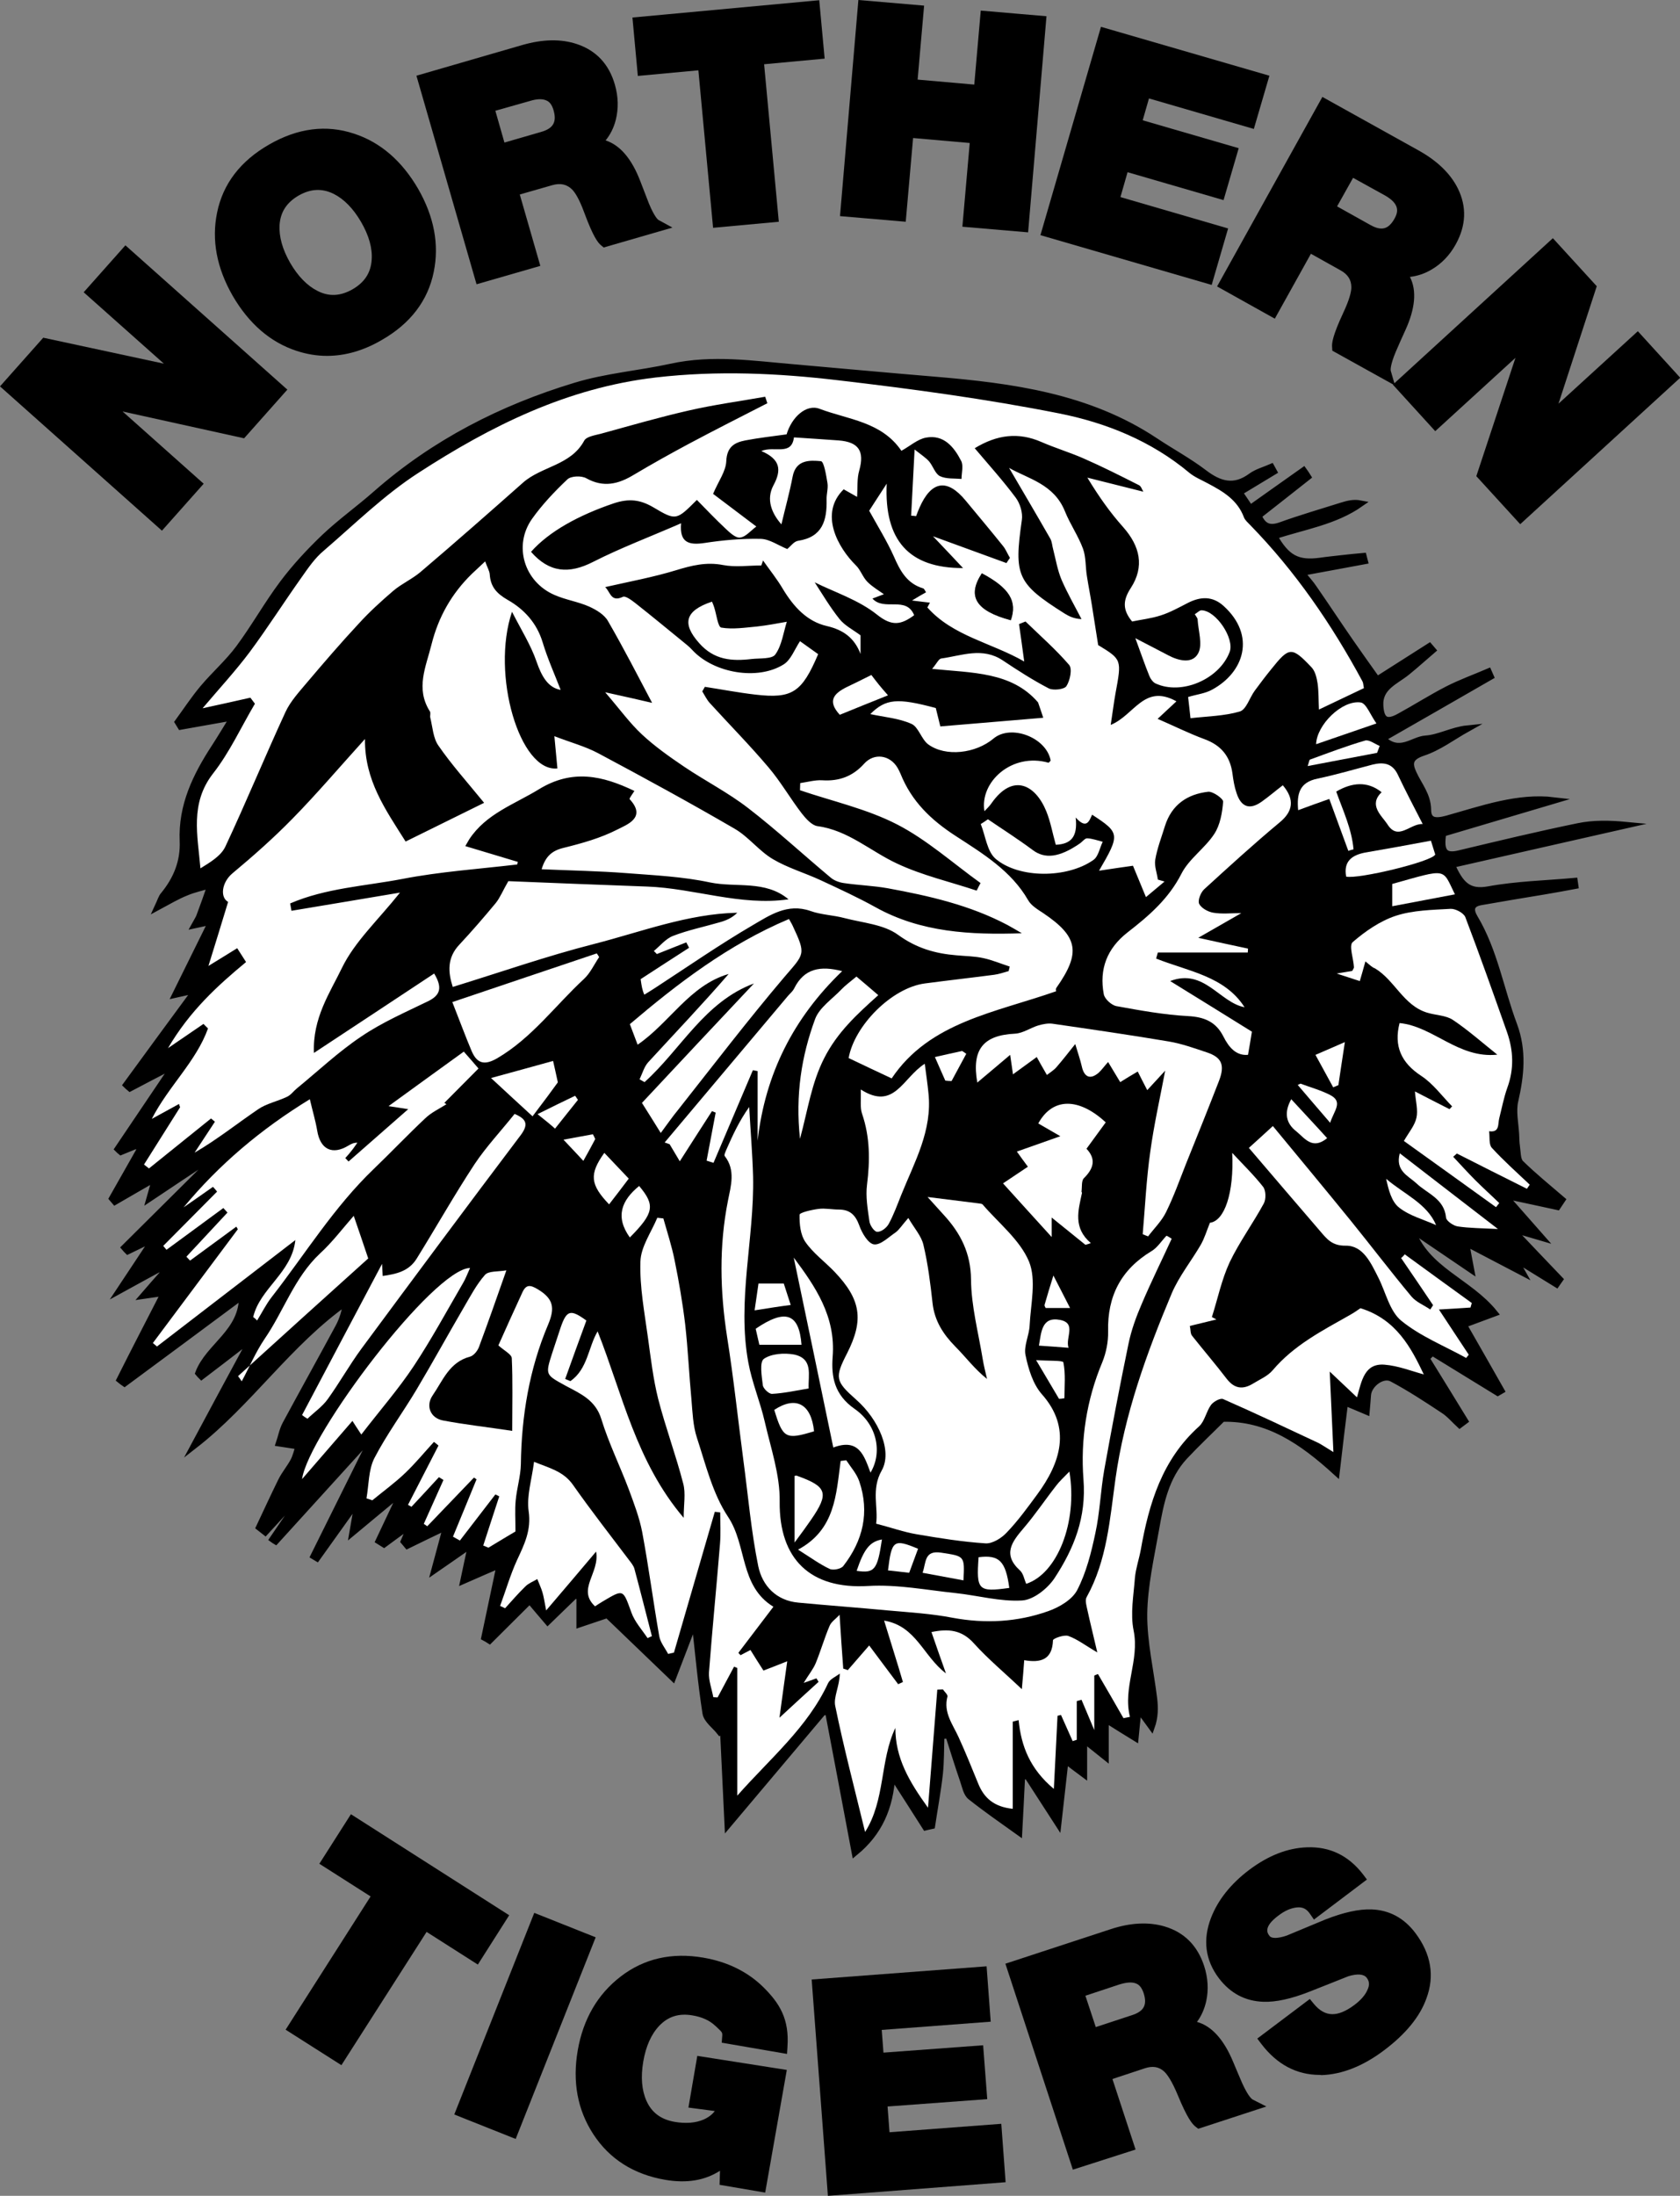 <?xml version="1.0" encoding="UTF-8"?>
<!-- Generator: Adobe Illustrator 27.5.0, SVG Export Plug-In . SVG Version: 6.00 Build 0)  -->
<svg xmlns="http://www.w3.org/2000/svg" xmlns:xlink="http://www.w3.org/1999/xlink" version="1.1" id="Layer_1" x="0px" y="0px" viewBox="0 0 777 1015" style="enable-background:new 0 0 777 1015;" xml:space="preserve">
<rect x="0" y="0" width="777" height="1015" fill="#808080" stroke="none"/>
<style type="text/css">
	.st0{stroke:#000000;stroke-width:3;stroke-miterlimit:10;}
	.st1{fill:#FFFFFF;}
</style>
<path class="st0" d="M582,238.4c2.2,5.2,5.3,6.2,10.2,4.5c9.4-3.4,19.1-6.2,28.6-9.2c2.6-0.8,5.3-1.5,8.4-0.9  c-12,8.4-26.4,10.5-39.9,15c5.8,10.3,10.9,12.9,21.3,11.5c3.3-0.5,6.7-0.8,10-1.2c3.3-0.4,6.7-0.7,10-1c0.2,0.7,0.3,1.5,0.5,2.2  c-9.3,1.7-18.6,3.5-29.2,5.4c2.4,3,4.3,5,5.8,7.3c5.7,8.2,11.2,16.6,16.9,24.8c3.9,5.6,7.8,11.1,12.3,17.4  c8.8-5.6,16.5-10.5,24.2-15.4c0.5,0.6,1,1.1,1.5,1.7c-4,3.4-7.8,6.9-11.9,10.2c-5.3,4.3-12.9,6.9-12.4,15.5c0.4,6.9,3.1,8.3,9,5  c7.5-4.1,14.7-8.7,22.3-12.6c6.1-3.1,12.5-5.4,18.8-8.1c0.3,0.7,0.7,1.5,1,2.2c-16.4,9.4-32.8,18.9-50,28.7  c7.9,7.6,13.9,0.5,19.9,0.1c6.3-0.4,12.4-4,19.3-4.7c-6.8,3.8-13.2,8.7-20.5,11.1c-6.2,2.1-6.6,4.9-4.4,9.6c2.5,5.5,6.6,10,6.7,16.8  c0,5.4,3.6,5.6,8.8,4.2c16.4-4.6,32.8-10.5,49.5-8.5c-16.8,5-34.4,10.2-51.3,15.2c-1.4,8.6,0.9,10.9,7.3,9.4  c18.4-4.4,36.7-8.8,55.2-12.6c7.2-1.5,14.7-1.3,22.1-0.6c-26.6,6-53.2,12.1-80.6,18.3c4,9,7.6,13.2,17,11.5  c13.1-2.4,26.5-2.7,39.8-3.9c0.1,0.7,0.2,1.4,0.3,2.1c-4.8,0.9-9.7,1.8-14.5,2.6c-9.7,1.6-19.4,3.2-29,4.9c-4.8,0.8-5.2,3.6-3,7.3  c9.2,15.4,12,33.1,18.2,49.6c4.4,11.9,3.2,23.3,0.5,35.1c-1.1,4.8,0.1,10.2,0.4,15.3c0.1,2,0.1,3.9,0.4,5.9c0.4,2.6,0.2,6,1.8,7.6  c6.1,6,12.7,11.3,19.2,16.9c-0.7,1.1-1.5,2.1-2.2,3.2c-7.7-1.7-15.4-3.3-24.6-5.3c5.7,6.5,10.8,12.2,17.2,19.5  c-5.4-1.6-9-2.6-13.8-4c8,8.4,15.1,15.9,22.3,23.4c-0.5,0.7-1,1.5-1.5,2.2c-5.7-3.5-11.5-7.1-17.2-10.6c-0.3,0.3-0.6,0.7-0.9,1  c0.5,1,1,2,2.2,4.1c-8.8-4.6-16.8-8.8-26-13.6c0.8,4.5,1.4,7.5,2.3,12.3c-10-6.8-18.7-12.7-27.4-18.6c6.5,18.9,26.4,24,38.3,38.8  c-5.1,1.9-9.5,3.5-14.3,5.3c5.8,10.1,11.6,20.3,17.4,30.5c-0.5,0.3-1.1,0.6-1.6,0.9c-10.1-6.2-20.2-12.4-30.3-18.6  c-0.9,0.9-1.8,1.9-2.7,2.8c5.9,9.6,11.9,19.2,17.8,28.9c-0.8,0.6-1.6,1.2-2.4,1.8c-2.5-2.3-4.8-5.1-7.7-6.9  c-7.7-5.1-15.5-10.2-23.6-14.5c-4.3-2.3-10.8,2.6-11.2,7.6c-0.2,2.2-0.3,4.5-0.6,7.6c-4-1.7-7.3-3.1-10-4.2  c-1.3,10.5-2.5,20.2-3.9,32.4c-16-14.6-31.9-25.4-52.7-24.9c-5.4,5.4-11.7,11.3-17.6,17.6c-8.7,9.4-11.1,21.5-13.2,33.5  c-2.3,13-5.3,26.1-5.5,39.2c-0.1,13,3,26.1,4.6,39.2c0.5,4.2,0.5,8.5-1.1,13c-1.7-2.3-3.4-4.7-6.1-8.4c-0.6,5.4-1,9.4-1.4,13.5  c-4.4-2.7-8.6-5.3-13.8-8.6c0,6.4,0,11.3,0,17.4c-3.5-2.8-6.2-5-10-8c0,5.6,0,9.9,0,16c-3.5-2.6-5.5-4.1-8.6-6.5  c-1.1,9.8-2.1,18.7-3.3,29.3c-5.4-8.4-9.9-15.3-14.3-22.1c-0.8,0.2-1.7,0.3-2.5,0.5c-0.4,8.2-0.8,16.5-1.3,25.6  c-7.7-5.5-15.2-10.7-22.4-16.4c-1.9-1.5-2.5-4.9-3.4-7.5c-2.4-7-4.6-14-6.8-21c-1.1,0.1-2.3,0.3-3.4,0.4c-0.2,5.8-0.1,11.7-0.7,17.5  c-0.9,8-2.4,16-3.6,24c-1,0.2-2,0.5-2.9,0.7c-4.8-7.5-9.6-15.1-15.5-24.2c-0.9,15.2-6,26.7-17.2,35.9c-4.1-21.9-8.2-43.4-12.3-65  c-0.8,0-1.6,0-2.4,0c-14.5,17.2-29,34.4-44.1,52.3c-0.7-14.8-1.4-29.4-2.1-44c-0.5,0.3-1,0.7-1.5,1c-2.3-2.9-6.1-5.6-6.6-8.7  c-2.2-14-3.4-28.1-5.1-42.8c-3.2,8.3-6.3,16.6-10.1,26.4c-10.1-9.7-19.9-19.1-30.3-29.1c-2.9,1-7.5,2.5-12.8,4.3c0-4.6,0-8.4,0-12.2  c-0.6-0.5-1.2-1-1.9-1.4c-4,3.8-7.9,7.7-12.9,12.5c-2.6-3-5.4-6.4-8.3-9.8c-6,6-12.3,12.2-18.6,18.5c-0.8-0.5-1.5-1-2.3-1.4  c2.5-11.9,5-23.7,7.1-33.6c-4.3,1.8-9.7,4.2-16.8,7.3c1.3-6.2,2.2-10.3,3.6-16.7c-6.1,4.3-10.8,7.5-17,11.8c2.1-7.8,3.7-13.7,5.4-20  c-6.5,3.1-12.3,5.9-18,8.7c-0.5-0.6-1.1-1.3-1.6-1.9c0.9-2.2,1.9-4.3,3.4-7.9c-4.8,3.5-8.7,6.3-12.6,9.2c-0.8-0.5-1.6-1-2.4-1.5  c3.2-6.8,6.5-13.7,9.7-20.5c-0.3-0.3-0.5-0.6-0.8-0.9c-6.5,5.4-13.1,10.8-21,17.4c0.9-5.3,1.6-9,2.6-14.8  c-7.2,10.1-13.2,18.4-19.1,26.7c-0.5-0.3-1-0.6-1.5-0.9c8.4-16.9,16.8-33.8,25.2-50.7c-0.6-0.4-1.2-0.9-1.8-1.3  c-13.7,15-27.3,30.1-41,45.1c-0.5-0.3-1-0.6-1.4-0.9c4.8-7.1,9.7-14.1,14.5-21.2c-0.3-0.2-0.6-0.5-0.8-0.7  c-5.7,6.2-11.4,12.4-17.1,18.6c-0.9-0.7-1.9-1.5-2.8-2.2c3.4-7.2,6.7-14.4,10.2-21.5c1.6-3.2,4-6,5.7-9.2c1.1-2.1,1.6-4.5,2.4-6.8  c-2.5-0.4-5.1-0.8-9.1-1.4c0.9-2.6,1.5-6,3-8.8c8.1-15,16.4-29.9,24.5-44.9c1.9-3.5,3-7.3,3.6-11.6c-26.8,18.9-44.8,46.5-70.4,66.4  c8.1-15.1,16.2-30.2,24.4-45.3c-0.6-0.5-1.1-1-1.7-1.5c-6.4,4.9-12.8,9.9-19.3,14.8c-0.5-0.5-1-1-1.4-1.5  c4.7-12.5,20.5-19,20.2-35.6c-18.6,13.8-36.5,27.1-54.4,40.3c-0.7-0.5-1.5-1-2.2-1.6C62.3,624,69.1,611,76,597.5  c-2.7,0.4-5.4,0.8-9.6,1.4c3.7-4.3,6.5-7.4,9.3-10.6c-0.5-0.7-1.1-1.4-1.6-2.1c-6,3.3-12,6.5-18.7,10.2c5.1-7.7,9.6-14.4,14-21.1  c-0.3-0.5-0.6-1-1-1.5c-3.1,1.5-6.2,3-9.3,4.5c-0.5-0.5-1-1-1.5-1.6c13.8-13.7,27.6-27.4,41.3-41c-0.2-0.4-0.4-0.7-0.7-1.1  c-9.2,6.1-18.3,12.1-28.9,19.2c1-3.5,1.5-5.4,2.6-9.2c-7,4-12.8,7.4-18.7,10.8c-0.4-0.5-0.9-0.9-1.3-1.4c4.4-7.7,8.7-15.4,13.1-23.1  c-0.7-0.5-1.4-0.9-2-1.4c-2.4,1-4.7,1.9-7.1,2.9c-0.5-0.4-1-0.9-1.4-1.3c8.2-12.2,16.5-24.4,24.7-36.6c-0.3-0.3-0.6-0.7-0.9-1  c-6.1,3.2-12.2,6.3-18.2,9.5c-0.6-0.5-1.2-1-1.7-1.5c10.7-14.6,21.4-29.3,32.2-43.9c-1.9,0.4-4.5,1-9.4,2.1  c5.8-11.7,10.9-22.1,16.7-33.8c-3.2,0.7-5,1.1-7.8,1.7c1.1-2,1.8-3,2.2-4.1c1.8-4.8,3.5-9.6,5.2-14.5c-3.9,1.2-7.9,2-11.6,3.6  c-4,1.6-7.7,3.8-12.9,6.6c1.3-2.8,1.7-4.4,2.7-5.5c6-7.3,9.3-15.5,8.9-24.9c-0.7-16.4,6-30.1,14.6-43.3c2.8-4.3,5.4-8.7,8.7-14  c-8.9,1.6-16.6,2.9-24.3,4.3c-0.4-0.7-0.9-1.3-1.3-2c3.8-5.2,7.4-10.7,11.6-15.7c5.3-6.3,11.7-11.9,16.6-18.5  c7.2-9.7,13.1-20.3,20.3-29.9c5.7-7.6,12.3-14.7,19.2-21.3c7.6-7.2,16.2-13.3,24-20.2c26.9-23.6,58-39.5,92-49.8  c14.4-4.4,29.7-5.6,44.4-8.8c19.1-4.2,38-1.3,56.9,0.3c21.6,1.9,43.2,3.9,64.9,5.7c35.8,3,71.1,7.7,102,28.2  c7.5,5,15.5,9.3,22.6,14.7c7.2,5.5,13.9,7.5,21.8,1.7c2.7-2,6.2-2.9,9.4-4.3c0.4,0.7,0.7,1.4,1.1,2.1c-5.1,3.1-10.3,6.2-15.9,9.6  c1.6,2.3,3,4.4,5,7.4c8.5-6,16.6-11.8,24.7-17.5c0.7,1,1.4,1.9,2,2.9C597.6,226.2,590,232.1,582,238.4z M296.3,452.6  c0.4,2.9,0.7,5,1,7.6c2-1.3,3.6-2.2,5.1-3.2c15-9.7,29.7-19.8,45-28.9c7.9-4.6,16.2-10.4,26.7-6.6c5,1.8,10.6,1.9,15.8,3.3  c8.4,2.2,18,3,24.7,7.7c8.5,6.2,17.2,8.7,27.1,9.5c4.1,0.3,8.3,0.4,12.4,1.3c4.1,0.9,8.1,2.6,12.2,3.9c-0.2,0.7-0.3,1.4-0.5,2.1  c-2.2,0.6-4.4,1.4-6.7,1.7c-10.7,1.4-21.3,2.6-32,4c-15.4,2.1-32.7,19.6-35.3,34.5c6.4,3,12.4,5.9,19.9,9.4  c17.5-26.1,47.9-30.4,76.1-40.3c0,0.2-0.3-1,0.1-1.6c11.4-16.2,10.1-23.6-6.1-34.5c-2.6-1.7-5.5-3.5-7-6  c-7.8-13.7-21-21.6-33.4-29.6c-11.6-7.5-20.5-16.1-25.6-28.8c-0.4-1-0.9-1.9-1.4-2.8c-3.5-5.9-10.8-7-15.4-1.9  c-5.3,5.8-11.6,8.2-19.4,7.7c-3.4-0.2-6.8,0.8-10.2,1.3c0,1.1-0.1,2.2-0.1,3.3c15,5.1,30.9,8.6,44.9,15.8  c13.9,7.1,25.8,17.9,38.6,27.1c-0.6,1.2-1.2,2.4-1.8,3.5c-12.3-4.1-25.1-7-36.8-12.5c-12.2-5.7-22.5-15.4-36.8-17.3  c-2.7-0.4-5.4-3.4-7.3-5.9c-5.3-6.9-9.7-14.6-15.3-21.2c-8.7-10.3-18.2-19.9-27.3-29.9c-1.4-1.5-2.3-3.5-3.4-5.3  c0.4-0.7,0.8-1.4,1.2-2.1c7.8,1.2,15.6,2.6,23.4,3.6c17.1,2,21.5-1.1,29-18.7c-2.8-2-5.6-4-8.4-6c-2.6,3.8-4.2,8.5-7.5,10.7  c-11.9,7.7-32.3,4.1-42.2-6.5c-1.6-1.7-3.4-3.1-5.2-4.6c-7-5.7-13.9-11.4-21-17c-1.8-1.4-4.7-3.7-6-3.1c-5.6,2.6-5.8-2-8.2-4.5  c11.5-2.7,22.4-4.6,32.8-7.8c7.2-2.2,14-4,21.7-2.4c5.7,1.1,11.8,0.2,17.7,0.2c0.3-0.8,0.5-1.6,0.8-2.3c3.1,4.4,6.5,8.6,9.2,13.2  c4.8,8.1,11.1,15,20.3,17.1c7.8,1.8,12.7,5.6,15.6,12.9c0-3.1,0-6.2,0-8.6c-3.5-2.7-7.3-4.6-9.7-7.5c-4.4-5.5-7.9-11.6-11.5-17  c9,4.5,20.2,8.1,28.9,15c6.8,5.4,11,4.7,17.1,0.2c-3.7-9.1-14-1.6-19.3-7.7c2.3-0.9,4.5-1.7,5.3-2c-2.2-1.6-5.2-3.3-7.6-5.7  c-2.2-2.2-3.2-5.5-5.4-7.7c-8.2-8-17-23.7-5.6-35.1c2,1.1,4.2,2.3,6.2,3.5c0.3-4.2-0.1-8.4,1-12.2c2.5-8.9-0.2-13.2-9.6-13.9  c-6.7-0.5-13.3-0.9-20.6-1.4c-1,8.7-9.1,3.8-15.1,6.3c8.8,3.8,9.5,8.6,5.6,15.9c-3.5,6.4-1,12.7,3.7,18c1.8-7.6,3.7-14.8,5.2-22.1  c1.5-7.8,7.8-7.6,13.1-7.1c1.4,0.1,2.4,6.5,3,10.1c0.4,2.5-0.5,5.2-0.4,7.7c0.2,9.6-1.9,17.3-13.2,19c-1.9,0.3-3.4,2.6-5,3.8  c-4.2-1.7-8.2-4.6-12.3-4.7c-8.6-0.2-17.4,0.5-25.9,1.9c-7.2,1.1-11.7-0.1-10.9-9.1c-14.2,6.2-27.8,11.3-40.6,17.8  c-11.4,5.8-20.5,5-28.8-4.6c8.3-9.4,21.9-16.9,38.2-22.4c7.2-2.4,12.4-1.7,18.5,1.9c10.5,6.2,10.6,5.9,20-3.5  c4.5,4.5,8.8,9.1,13.4,13.4c1.9,1.8,4.6,4.3,6.6,4c2.5-0.3,4.7-3.1,7.5-5.1c-7.8-5.9-14.3-10.8-20-15.1c2.5-5.9,5.9-10.5,6.1-15.1  c0.3-6.6,3.7-8.7,8.8-9.6c6.3-1.2,12.6-1.9,19.1-2.8c2.3-7.8,9-14.2,15.3-11.8c13.2,5,28.6,6,37.8,19.4c4-2.2,7.5-5.4,11.4-6.1  c8.2-1.5,12.9,4.3,16.2,10.7c1.2,2.2,0.2,5.6,0.2,8.4c-3.4-0.4-7.1,0.1-10-1.3c-2.2-1.1-3.1-4.6-5-6.8c-1.5-1.7-3.5-2.9-6.7-5.5  c-0.6,11.7-1.1,21.1-1.6,30.6c0.8,0.1,1.5,0.2,2.3,0.2c0.5-1.3,1-2.7,1.6-4c5.5-12.4,12.8-13.5,21.3-3.2c5.8,7,11.6,14,17.3,21  c1.3,1.6,2.2,3.7,3.2,5.5c-0.5,0.8-1,1.6-1.6,2.4c-11.2-4.1-22.4-8.2-34-12.4c4.7,5,9.3,9.8,13.9,14.7c-25,0.1-36.5-12.8-35.3-39  c-4,6.2-6.3,9.9-8.1,12.5c4,7.4,8.2,14,11.4,21.1c3,6.6,6.1,12.6,13.6,14.8c0.5,0.2,0.8,1.1,1.3,1.8c-1.9,1.1-3.6,2.1-6.5,3.8  c3.8,0.4,6.1,0.7,8.3,1c-0.4,0.7-0.8,1.5-1.2,2.2c11.9,13.3,29.7,16.3,44.8,25c-0.9-6.5-1.7-11.9-2.4-17.3c1-0.4,2-0.8,3-1.2  c6.8,6.6,14.1,12.9,20.2,20.1c1.5,1.8,0.4,7.2-1.3,9.8c-1,1.5-6,2.1-8.2,1c-7.3-3.8-14.3-8.3-21.2-12.9c-9.4-6.3-19-2.2-28.5-0.9  c-1.2,0.2-2.2,2.4-4.2,4.8c18.7,2,36.9,1.3,49,15.5c0.8,2.5,1.7,5,2.4,7.1c-15.5,1.3-31.2,2.6-47.6,4c-0.5-2.2-1.3-5.4-2.1-8.5  c-17.9-4.8-23.1-4.3-30.3,2.8c6.4,1.4,13.1,1.9,19,4.5c3.3,1.5,4.6,7.2,7.8,9.5c8.1,5.8,21.9,4.2,30.2-2.7c8-6.7,24.3-0.6,26.4,10  c0.1,0.3-0.6,0.8-0.9,1.2c-17.1-5-32,9-29.7,22.4c1.3-1.4,2.4-2.4,3.2-3.6c9.9-14.3,20.3-8.6,25.4,3.6c2,4.9,3,10.2,4.4,15.5  c7.1-0.3,10.2-3.7,9.2-12.6c5.1,5.7,6.3,1.5,7.6-1.3c12.9,8.4,13,9.1,3.2,25.9c5.8-0.8,11.3-1.7,15.7-2.3c2.2,5.3,4.1,9.9,6,14.5  c2.9-2.4,5.7-4.8,8.6-7.2c-1-0.3-2.1-0.6-3.1-0.9c-0.5-3.1-1.7-6.3-1.2-9.2c0.9-5.3,2.9-10.4,4.5-15.6c3.1-9.8,10.3-14.8,20-15.8  c2.2-0.2,7,3.2,6.9,4.6c-0.4,5.1-1.4,10.8-4.1,14.9c-4.4,6.6-11.7,11.5-15.2,18.4c-5.9,11.6-15.1,19.5-24.9,27.1  c-9.5,7.4-13.2,17-11,28.6c0.4,2.2,3.6,5.1,5.9,5.5c10.9,2,22,4,33.1,4.6c7.6,0.4,12.9,2.7,16.3,9.4c2.6,5.2,6.1,9,11.4,8.5  c0.6-3.3,1.1-6.3,1.8-10.7c-11.8-7.3-24.6-15.2-37.8-23.4c15.7-6,22.8,9.9,34.4,12.1c-9.2-14.4-26.1-16.6-40.9-22.5  c0.3-0.9,0.5-1.9,0.8-2.8c13.9,0,27.7,0,41.6,0c0-0.6,0.1-1.2,0.1-1.8c-7.5-1.6-15-3.3-23-5c6.4-3.7,12.9-7.4,19.9-11.4  c-4.8,0-9,0.5-13-0.2c-2.4-0.4-5.6-2.1-6.5-4.1c-0.8-1.5,0.7-5.2,2.3-6.7c11.4-10.5,22.9-21,34.9-30.9c6.1-5.1,7.2-10.5,1.5-17.2  c-3.2,2.5-6.4,5.2-9.8,7.6c-5.5,3.9-9.5,2.6-11.6-4c-0.9-2.9-1.5-6-1.9-9.1c-1.1-8-5.3-13-12.9-15.8c-7.3-2.7-14.4-6.2-21.7-9.4  c2.9-2.7,5.8-5.4,8.7-8.1c-15-8.3-19.5,6.4-30.4,10.9c0.9-5.7,1.4-10.1,2.2-14.5c2.9-15.7,3-15.7-8-22.4c-1.1-7.1-2-12.7-2.9-18.4  c-0.7-4.5-1.6-8.9-2.3-13.4c-0.6-4.2-0.3-8.8-1.8-12.7c-2.2-6-5.9-11.5-8.4-17.4c-5.1-12.6-17.1-15-25.8-20  c6.2,10.6,12.6,21.5,19,32.6c0.8,1.5,0.9,3.4,1.4,5.1c1.3,4.7,2.1,9.7,3.9,14.1c2.6,6.2,6.1,12.1,9.2,18.1c-3.6-0.3-5.7-1.3-7.7-2.5  c-22.2-14.1-23.6-17.5-19.9-43.3c0.5-3.3-0.8-7.6-2.8-10.3c-5.8-7.8-12.4-15.1-19-22.9c10.4-6.3,20.3-7.4,30.8-2.9  c6.4,2.8,13.1,4.7,19.5,7.6c8.7,3.9,17.2,8.1,25.7,12.4c1,0.5,1.4,2.1,2,3c-8.8-2.2-17.3-4.3-25.9-6.5c5.4,8.9,10.6,16.1,16.5,22.8  c8,8.9,10.1,18.4,3.6,28.2c-3.8,5.9-3.8,10.2,0.6,15.5c4.3-0.9,8.9-1.3,13.2-2.8c4.4-1.4,8.5-3.7,12.6-5.8  c5.9-3.1,11.4-3.2,16.5,1.4c15.1,13.7,9.5,30.7-5.3,38.7c-3.3,1.8-7.2,2.3-11.1,3.4c0.3,3.1,0.6,5.6,1.1,9.8  c7.9-0.9,15.7-0.9,22.8-3.1c3-0.9,4.6-6.3,6.9-9.6c2.4-3.4,5-6.6,7.6-9.9c8.4-10.5,9.5-10.6,18.7-0.9c1.7,1.8,2.4,4.9,2.8,7.5  c0.6,3.7,0.4,7.4,0.6,12c7.8-3.7,14.4-6.8,20.8-9.9c-0.4-1.7-0.4-2.6-0.7-3.2c-14.2-26.3-31-50.7-51.9-72.2  c-1.1-1.1-2.4-2.2-2.9-3.6c-3-8-9.6-11.9-16.6-15.6c-3-1.6-6.2-2.9-8.7-5c-17.5-14.8-38.5-23.1-60.2-27.4  c-33.7-6.7-67.9-11.3-102.1-15.3c-28-3.3-55.9-4.6-84.4-1.3c-41.1,4.8-76.2,22.4-109.8,44.1c-15.8,10.2-29.5,23.6-43.8,36  c-4,3.5-7.2,8-10.3,12.4c-8,11.4-15.5,23.2-23.9,34.4c-6.6,8.8-14.1,16.9-21.8,26c8.2-1.8,15.1-3.4,22.1-4.9  c0.7,0.9,1.4,1.9,2.1,2.8c-6.4,10.8-11.7,22.5-19.4,32.3c-10.7,13.8-7.2,28.4-5.8,43.8c4.7-2.9,9.5-5.7,11.5-10  c9.6-20.6,18.3-41.6,27.8-62.2c2.3-5,6.3-9.4,9.9-13.6c7.8-9.2,15.7-18.3,23.9-27.2c5-5.4,10.4-10.5,16.1-15.3  c3.9-3.3,8.8-5.4,12.6-8.7c15.9-13.6,31.7-27.4,47.4-41.3c8.6-7.6,22.1-8,28.3-19.4c1-1.9,5-2.5,7.7-3.2  c13.5-3.7,26.9-7.6,40.5-10.7c11.7-2.7,23.7-4.3,35.5-6.4c0.3,1,0.7,2,1,3c-12.1,6.2-24.2,12.3-36.2,18.7  c-8.7,4.6-17.2,9.3-25.6,14.4c-7.2,4.3-14,6-21.9,1.6c-2.2-1.2-7-1.1-8.8,0.5c-5.9,5.5-11.6,11.5-16.3,18.2  c-8.8,12.4-3.7,29.2,10.3,35.2c5.2,2.2,10.9,3.1,16.1,5.4c3.3,1.5,7,3.7,8.7,6.7c7.3,12.6,13.9,25.5,20.4,37.8  c-5.4-1.2-12.6-2.8-21.7-4.9c6.8,7.9,11.4,14.3,17,19.5c6,5.6,12.7,10.3,19.5,14.9c9.8,6.6,20.4,12,29.7,19.2  c13.1,10.1,25.3,21.4,38,32c1.7,1.4,4.1,2.3,6.2,2.6c6.8,1,13.6,1.2,20.3,2.4c19.1,3.5,38,7.8,55.4,17c2.2,1.2,4.4,2.5,6.6,3.8  c-23.8,0.8-46.6-0.4-67.6-12c-8.2-4.6-16.8-8.5-25.4-12.5c-7.3-3.4-15.3-5.7-22.2-9.8c-6.4-3.8-11.2-10.2-17.6-14  c-20.8-12.1-41.9-23.6-63.1-34.9c-6.1-3.2-12.9-5.1-20.3-7.9c0.6,6.6,1,10.8,1.4,14.9c-17.4,1.9-30.8-43.5-21-72.4  c4.3,8.4,8.7,15.3,11.3,22.9c2.4,7,5.4,12.2,11.2,13.2c-2.7-7-6-14.3-8.3-21.9c-2.7-9-8.6-15.4-16.2-19.7c-5.2-2.9-7.9-6.1-8.3-11.8  c-0.1-1.6-1.1-3.2-2.1-6c-2.6,2.4-4.4,4.1-6.2,5.8c-9.3,9.1-15.4,19.7-18.6,32.5c-2.6,10.4-7.5,20.4-0.8,31c0.5,0.7-0.1,2,0.2,2.9  c1.1,4.4,1.3,9.5,3.8,13c6,8.6,13.1,16.5,21.1,26.4c-12.4,6.1-24.4,12.1-36.3,17.9c-9.3-14.9-19-28.3-18.8-47.4  c-12.3,13.6-22.5,25.6-33.5,36.8c-8.8,9-18.2,17.3-27.8,25.3c-5,4.2-5.7,11.1-2,13.2c-2.9,9.5-5.7,18.7-9.1,29.6  c5.6-3.4,9.4-5.8,13.3-8.2c1.4,2.2,2.6,4,4.1,6.4c-13.3,11-26.2,22.7-36.1,39.8c6.8-4.6,11.6-7.9,16.4-11.2c0.7,0.7,1.4,1.4,2.1,2.1  c-5.5,15.3-18.2,26.5-26,41.8c4.9-2.7,8.7-4.8,12.6-6.9c0.2,0.5,0.4,1,0.5,1.5c-5.6,8.8-11.1,17.7-16.7,26.5  c0.8,0.6,1.5,1.2,2.3,1.8c9.6-7.7,19.1-15.4,28.7-23.1c0.6,0.5,1.2,1,1.8,1.5c-3.1,4.8-6.3,9.5-9.4,14.3c10.5-6.1,19.7-13.4,29.3-20  c4-2.7,9-3.7,13.4-5.8c1.7-0.8,3-2.6,4.6-3.9c9.9-8.1,19.3-16.9,29.8-24c9.6-6.4,20.4-11.2,30.9-16.3c5.7-2.8,6.7-6.2,2.8-12.8  c-18.2,12-35.9,23.6-55.6,36.7c-0.7-16.1,7.4-27.9,12.9-39.2c5.9-12.2,16.7-22,26.9-34.9c-18.2,3-34.2,5.7-50.2,8.4  c-0.2-1.1-0.4-2.3-0.6-3.4c16.4-7,34.5-7.9,51.8-11.3c17.5-3.4,35.5-4.6,53.2-6.7c0.1-0.4,0.2-0.8,0.3-1.2  c-7.9-2.4-15.9-4.8-24.3-7.3c0.8-1.4,1.3-2.3,1.8-3.1c7.8-11.9,20.9-16.2,32.3-23.2c15.4-9.4,29.3-6.3,44.1,0.8  c-0.9,1.4-2.4,3.5-2.2,3.8c7.9,8.5-1.1,11.7-5.6,14c-7.7,3.9-16.4,6.3-24.9,8.5c-5.4,1.3-8.4,4-10.2,9.9c13.6,0.6,26.5,0.8,39.3,1.8  c12.9,1,26,1.6,38.6,4.3c12.1,2.5,25.6-1.2,36.3,7.8c-22.3,3.2-43.5-5.1-65.4-5.9c-22.3-0.8-44.5-1.7-64.2-2.5  c-2.5,4.5-3.7,7.7-5.8,10.1c-5.4,6.6-11,13-16.8,19.2c-5.8,6.2-5.3,12.9-3.1,19.6c22-6.8,43.5-14.3,65.5-19.9  c21.8-5.6,43.1-13.8,66.1-14.4c-2.5,2.4-5.3,3.5-8.1,4.4c-7.2,2.1-14.6,3.6-21.6,6.3c-3.4,1.3-5.9,4.6-8.9,7c0.5,0.5,0.9,1,1.4,1.4  c4.5-1.8,9.1-3.6,13.6-5.4c0.4,0.8,0.9,1.7,1.3,2.5C311.1,443,303.5,448,296.3,452.6z M353.1,772.2c-2.1-3.2-4.2-6.4-6.4-9.9  c-1.3,0.7-3,1.6-4.6,2.4c-0.3-0.4-0.7-0.7-1-1.1c5.2-6.8,10.4-13.7,16.2-21.3c-15.8-9.6-12.1-28.4-21-41.6  c-7.1-10.6-10.3-24.1-14.4-36.6c-1.8-5.5-2-11.6-2.5-17.5c-1.1-11.6-1.5-23.2-2.9-34.8c-1.1-10-2.9-19.9-4.9-29.7  c-1.3-6.5-3.4-12.9-5.2-19.3c-0.9-0.1-1.9-0.2-2.8-0.3c-2.7,6.7-7.5,13.4-7.8,20.2c-0.4,11.7,2,23.6,3.5,35.4  c1.2,9.4,2.3,18.9,4.7,28.1c3.4,13.2,8.1,26,11.6,39.2c1.2,4.6,0.2,9.7,0.2,15.8c-22.1-25.9-28.3-57.1-39.8-86.2  c-4.3,7.2-4.6,17.5-12.6,23c-0.8-0.3-1.6-0.7-2.4-1c3.3-9,6.6-18,9.8-27c-7.4-5.3-9.1-4.9-11.9,3.2c-1.4,3.9-2.7,7.8-3.9,11.8  c-3.3,10.3-3.1,10.1,6.3,15.2c6.6,3.6,13.7,6.5,16.4,15.3c3.3,11.1,8.6,21.6,12.7,32.5c2.4,6.4,5,13,6.2,19.7  c3,16,5.1,32.2,7.9,48.2c0.5,2.9,2.7,5.5,4.1,8.2c0.9-0.2,1.8-0.4,2.7-0.6c6.3-21.7,12.6-43.4,18.9-65.1c0.8,0.1,1.7,0.2,2.5,0.3  c0,4.8,0.3,9.7-0.1,14.5c-1.6,19.8-3.6,39.7-5.1,59.5c-0.3,3.7,1.3,7.6,2,11.4c0.7,0,1.3,0.1,2,0.1c2.5-4.7,5.1-9.5,7.6-14.2  c0.5,0.2,1,0.4,1.5,0.6c0,19.3,0,38.6,0,59c15.3-17.3,32.4-31.5,42-52c0.9-1.9,3.6-2.9,5.4-4.4c-0.1,5.9-2.9,10.8-2.1,15  c3.9,19.1,8.9,38,13.8,58.2c9.4-14.8,6.8-32.9,14-48.1c0,13.9,6.3,24.7,15.1,36.9c1.6-19.7,2.9-37.2,4.3-54.6c0.9,0,1.7-0.1,2.6-0.1  c0.8,1.1,2.4,2.5,2.1,3.3c-1.9,7.4,2.5,12.9,5.2,18.9c3.2,7,6,14.2,9,21.3c2.7,6.7,7.3,10.9,16,11.7c0-13.9,0-27.1,0-40.3  c0.9-0.2,1.8-0.5,2.7-0.7c1.3,12.1,5.3,22.6,16.3,31.8c0.6-12.3,1.2-23,1.7-33.8c0.5-0.1,1.1-0.3,1.6-0.4c1.8,4,3.6,8.1,5.4,12.1  c0.6-0.2,1.3-0.4,1.9-0.6c0-6,0-11.9,0-17.9c0.7-0.2,1.5-0.4,2.2-0.6c1.7,4.1,3.4,8.2,5.9,14c0-9.7,0-17.4,0-25.2  c0.6-0.2,1.2-0.5,1.7-0.7c3.9,6.8,7.8,13.6,11.8,20.4c1-0.2,2-0.4,3-0.6c-3.5-13.6,4.5-26.1,1.7-39.9c-1.6-7.8,0-16.3,0.6-24.4  c0.3-4.4,1.9-8.6,2.7-12.9c3.8-21.5,9.9-41.8,27-57.1c2.7-2.4,3.3-6.9,5.5-9.9c1.1-1.5,4.3-3.3,5.6-2.7  c14.8,6.5,29.5,13.4,44.1,20.3c1.7,0.8,3.3,2,6.9,4.2c-0.6-13.2-1.1-24.6-1.7-37.2c4.7,4.4,8.3,7.8,12.6,11.9  c2.2-7.8,3.6-15.8,12.7-15.1c6.4,0.5,12.6,3.1,18.2,4.5c-5.7-12.2-12.7-25.5-29.3-30.6c-1,0.6-2.8,1.9-4.8,3.1  c-12.8,7.3-25.9,14-35.8,25.6c-2.2,2.7-5.9,4.1-9,6.1c-4.6,2.9-8.6,2.5-12.2-2.1c-5.2-6.8-10.8-13.2-16.1-20c-0.8-1-0.7-2.7-1-4.5  c4.5-1.1,8.4-2,12.3-3c-0.7-0.4-1.4-0.7-2.1-1.1c2.7-8.5,4.5-17.3,8.2-25.3c4.4-9.5,10.8-18,15.8-27.2c1.1-2,1-6-0.3-7.7  c-4.4-5.6-9.6-10.6-14.3-15.7c0.9,18.6-3.6,31.4-10.3,32.3c-1.5,3.7-2.5,7.1-4.2,10.1c-4.4,7.6-10.1,14.6-13.5,22.6  c-11.6,27.6-21.8,55.8-26,85.7c-2.6,18.7-4,37.5-13.3,54.6c-0.8,1.5-0.1,4,0.3,5.9c1.3,6,2.8,11.9,4.6,19.7  c-5.5-3.2-9.2-6.1-13.4-7.6c-2-0.7-7.1,1.2-7.1,2c-0.2,9.1-5.7,10.5-13.3,9.2c-0.4,4.2-0.7,7.9-1.1,13.4  c-8.1-7.6-15.6-13.9-22.1-21.1c-5.7-6.3-11.9-6.9-19.7-5.3c2.2,6.3,4.3,12,6.7,19.1c-10.6-7.9-13.7-21.9-28.6-24.4  c1.8,6,3.3,10.6,4.7,15.2c1.3,4.4,2.6,8.8,4,13.2c-0.7,0.3-1.5,0.7-2.2,1c-4.4-5.8-8.8-11.7-13.4-17.9c-3.4,3.9-6.6,7.6-9.9,11.4  c-0.7-0.2-1.4-0.4-2.1-0.7c-0.5-7.7-1-15.4-1.7-24.9c-1.7,1.8-3.8,3.2-4.6,5.1c-2.4,5.6-4,11.6-6.4,17.2c-1.2,2.9-3.2,5.4-5.6,9.2  c3.1-1.1,4.5-1.6,5.9-2.1c0.3,0.5,0.7,1.1,1,1.6c-5.6,5.1-11.1,10.2-18.1,16.6c1.4-9.9,2.4-17.3,3.6-26.1  C359.6,769.6,357,770.7,353.1,772.2z M420.1,563c-3,3.4-4.1,5.3-5.8,6.4c-3.2,2.3-7,6.1-10.1,5.6c-2.7-0.4-5.5-5.3-6.8-8.8  c-1.7-4.9-4.4-7.3-9.5-7.3c-3.1,0-6.3-0.7-9.3-0.3c-3.1,0.4-8.7,1.7-8.8,2.7c-0.1,4.2,0.4,9.3,2.7,12.6c3.7,5.2,9.1,9.2,13.5,13.8  c12.3,12.8,13.7,22.2,5.8,37.6c-5.8,11.3-5.5,12.9,4.1,21.4c10.6,9.4,16.9,24.1,11.9,32.8c-5,8.8-1.5,17.2-2.6,24.6  c6.9,1.9,12.8,3.9,18.8,4.9c10.5,1.8,21.2,3.5,31.8,4.2c3.2,0.2,7.3-2.4,9.8-5c5.2-5.4,9.6-11.6,14.1-17.6  c10.7-14.5,16.1-30.7,2.1-46.4c-4.1-4.6-6.2-11.7-7.5-18c-0.9-4.3,1.7-9.1,1.9-13.7c0.4-10,3.2-21.2-0.3-29.6  c-4.2-10-14-17.6-21.4-26.3c-0.3-0.3-0.9-0.4-1.5-0.5c-7.3-0.9-14.6-1.8-24-3c3.5,3.9,5.6,6.1,7.6,8.4c7.7,8.5,12.3,17.6,12.5,29.8  c0.1,12.3,3.4,24.5,5.4,36.7c0.5,3.1,1.3,6.2,2,9.2c-5.8-4.6-9.9-10.2-14.7-15c-5.7-5.7-9.6-11.9-10.5-20.1c-1-9-2.2-18-4.2-26.8  C426.2,571.4,422.9,567.8,420.1,563z M541.9,572.6c-0.8-0.5-1.6-1.1-2.4-1.6c-2.3,2.4-4.1,5.5-6.9,7.1  c-14.1,8.5-20.5,20.8-20.1,37.2c0.1,4.7-0.9,9.9-2.7,14.2c-7.3,17.4-10.1,35.9-8.7,54.1c1.4,17.7-4.5,32.1-13.4,45.7  c-3.2,4.8-9.7,10-15,10.3c-10.1,0.6-20.3-2.3-30.6-3.4c-13.5-1.4-27.2-4.1-40.6-3.3c-26.7,1.7-41.3-12.4-40.9-39  c0.2-12.3-4.1-24.7-6.9-36.9c-2.1-9.2-5.9-18.1-7.6-27.4c-5.3-28.7,2.8-57.2,2.2-85.9c-0.2-10.7-1.2-21.5-1.8-32.2  c-4.6,6.6-7.6,13.2-10.6,19.8c-0.4,0.9-1.1,2.4-0.7,2.9c5.2,6.5,2.8,13.8,1.5,20.5c-4.2,21.1-3.7,42.1-0.4,63.2  c2.9,18.9,5,37.9,7.5,56.8c2.1,16.4,3.6,32.9,6.9,49.1c1.8,9.1,8.2,15.9,18.6,16.8c13.8,1.3,27.6,2.3,41.3,3.6  c10,0.9,20.1,1.6,30,3.4c15.2,2.9,30,2,44.3-3.1c5.1-1.8,11-5.3,13.3-9.7c4.1-8.1,6.5-17.3,8.4-26.3c2-9.6,2.4-19.5,4.1-29.2  c3.4-19.4,7.1-38.8,11.2-58.2c1.3-6.4,3.7-12.6,6.2-18.7C532.4,592.4,537.3,582.6,541.9,572.6z M631.5,444.4  c2.4,1.9,3.3,2.8,4.3,3.4c9.2,5.5,13.2,17.2,24.2,20.5c3.9,1.2,8.5,1.1,11.8,3.3c6.9,4.5,13.1,10.1,20.6,16.1  c-18,1.9-29.6-13-45.2-14.6c-2.7,10.6,0.7,18.2,10,24.4c5.5,3.6,9.6,9.3,14.3,14.1c-0.4,0.4-0.8,0.9-1.2,1.3  c-5.3-2.7-10.7-5.5-16-8.2c0.4,4.8,1.5,8.7,0.7,12.2c-0.8,3.5-3.5,6.6-5.8,10.7c14.5,10.4,28.5,20.5,42.6,30.6  c0.5-0.6,1-1.3,1.5-1.9c-3.7-3.5-7.5-6.9-11.1-10.6c-3.5-3.5-6.8-7.2-10.2-10.8c0.6-0.5,1.1-1,1.7-1.5c10.8,5.4,21.6,10.8,32.4,16.3  c0.4-0.6,0.9-1.3,1.3-1.9c-5.9-5.6-12-11-17.5-17c-1.5-1.6-0.9-5.1-1.3-7.7c5.1,0.8,4-3.3,4.7-6c1.2-4.7,2.1-9.5,3.7-14  c3.1-8.7,2.9-17.3-0.1-25.8c-6.3-17.8-12.6-35.6-19.3-53.2c-0.7-1.9-4.5-3.9-6.8-3.8c-8.5,0.5-17.4,0.6-25.3,3.2  c-7.3,2.4-14.2,7.1-20,12.2c-1.8,1.6,0.3,7.6,0.6,11.6c0,0.4-0.4,0.9-0.8,1.7c-2.1,0.4-4.4,0.7-7.2,1.2c4,1.3,7.4,2.4,10.7,3.5  C629.6,451,630.4,448.3,631.5,444.4z M117.1,608.8c0.6,0.5,1.2,1,1.8,1.4c2.2-3.6,4.2-7.5,6.8-10.9c15.5-19.9,28.8-41.6,47.2-59.2  c8-7.7,15.7-15.8,23.8-23.4c2.8-2.6,6.5-4.3,9.8-6.5c-0.3-0.2-0.6-0.4-1-0.6c5.2-5.2,10.3-10.4,15.8-15.9c-2.5-2.8-4.5-5.1-6.8-7.8  c-11.6,8.4-22.9,16.6-34.8,25.2c3.2,0.5,5.4,0.9,9.1,1.4c-9.9,8.7-18.8,16.4-27.6,24.2c-0.5-0.5-1-1.1-1.5-1.6c1-1.1,2-2.2,2.9-3.4  c0.9-1.2,1.8-2.5,2.7-3.7c-2,0-3,0.7-4.1,1.3c-7.5,4.6-13.1,1.8-14.5-6.9c-0.7-4.7-2.1-9.3-3.4-14.5c-22.7,14-42,30.2-58.4,50  c4.5-3.2,9-6.3,13.6-9.5c0.6,0.7,1.2,1.5,1.9,2.2c-8.3,8.4-16.6,16.7-24.9,25.1c0.5,0.6,1,1.2,1.5,1.8c8.8-6.4,17.5-12.9,26.3-19.3  c0.6,0.7,1.3,1.4,1.9,2.1c-6.3,6.8-12.7,13.6-19,20.4c0.6,0.6,1.1,1.2,1.7,1.8c7.1-5.2,14.3-10.5,21.4-15.7c0.2,0.4,0.5,0.8,0.7,1.2  c-13.1,17.5-26.2,35.1-39.3,52.6c0.6,0.5,1.3,1.1,1.9,1.6c21.1-16.2,42.1-32.4,64-49.2C135,588.3,120.2,595.4,117.1,608.8z   M229.1,690.8c0.6,0.3,1.3,0.6,1.9,0.8c-2.5,7.6-4.9,15.2-7.4,22.7c0.8,0.3,1.6,0.7,2.4,1c4.8-2.9,9.6-5.7,12.5-7.5  c0-6-0.3-10.2,0.1-14.2c0.6-5.7,2.3-11.2,2.4-16.9c0.4-22.3,3.9-44,12.6-64.5c3.3-7.7,2.4-12-4.7-16.3c-3.6-2.2-5.5-2.4-7.2,1.4  c-3.9,8.4-7.6,16.9-11.1,24.5c2.7,2.5,6.1,4.1,6.2,5.9c0.5,10.5,0.2,21.1,0.2,33.6c-11.9-1.7-22-2.8-32-4.8c-6-1.2-8.2-6.8-4.8-11.6  c4.8-6.9,7.8-15.5,17.3-17.9c1.6-0.4,3.4-2.6,4.1-4.4c4.1-11,8-22.1,12.7-35.5c-3.9,0.7-8.2,0.2-9.9,2.1c-3.9,4.4-6.7,9.7-9.7,14.9  c-7.4,12.7-14.5,25.6-22,38.2c-6.4,10.7-13.8,20.7-19.5,31.7c-2.8,5.4-2.5,12.3-3.6,18.5c0.9,0.3,1.8,0.6,2.7,0.9  c5.1-4.2,10.5-8.2,15.3-12.7c4.7-4.4,8.8-9.5,13.2-14.3c0.7,0.6,1.4,1.2,2.1,1.7c-4.7,9.1-9.4,18.3-14.1,27.4c0.5,0.3,1,0.6,1.6,0.9  c4.2-4.6,8.4-9.1,12.7-13.7c0.7,0.4,1.4,0.9,2.1,1.3c-3,6.8-6.1,13.5-9.1,20.3c0.5,0.4,1.1,0.8,1.6,1.1c7.2-7.5,14.4-15,21.6-22.5  c0.4,0.3,0.8,0.5,1.2,0.8c-3.6,8.8-7.3,17.6-10.9,26.5c1.1,0.6,2.1,1.2,3.2,1.8C218.1,705,223.6,697.9,229.1,690.8z M528.5,570.5  c0.8,0.4,1.7,0.7,2.5,1.1c2.8-3.7,6.3-7.1,8.3-11.2c3.5-7.1,6.1-14.7,9.1-22c5.1-12.9,10.4-25.8,15.4-38.7  c2.9-7.4,1.3-10.9-5.8-13.2c-5.8-1.9-11.6-4-17.5-5c-17.9-3-35.8-5.6-53.7-8.2c-2.1-0.3-4.5,0.2-6.6,0.8c-3.6,1.1-7.1,3.6-10.7,3.8  c-14.6,0.7-20.2,7.2-17.5,22.6c5.1-4.3,9.8-8.2,15.2-12.8c0.5,3.6,0.8,5.9,1.3,9c4-2.9,7.3-5.3,11-8c1,1.9,1.5,2.8,2,3.6  c0.9,1.6,1.8,3.1,2.7,4.7c1.5-1.2,3.2-2.2,4.4-3.6c2.7-3.1,5.2-6.4,8.7-10.7c1.2,4,2.3,7.1,3,10.2c1.1,5.2,4,6.4,7.9,3  c1.4-1.3,2.6-2.9,4.3-4.9c2.1,3.6,3.8,6.4,5.6,9.3c2.8-1.7,5.3-3.2,8.1-4.9c1.6,3.1,2.8,5.6,4.4,8.6c3.1-3.4,5.9-6.4,8.3-9  c-2.4,12.7-5.2,25-6.9,37.5C530.2,545,529.6,557.8,528.5,570.5z M305.6,523.7c2.7-3.6,5.3-7.4,8.2-10.9c16.3-20.5,32.1-41.3,49-61.2  c9.3-11,10.2-10.3,3.9-23.8c-0.4-0.9-0.9-1.7-1.7-3.1c-28.2,11.9-51.8,30-73.6,48.6c1.4,3.7,2.4,6.4,3.6,9.5  c15-10.4,24.1-27.4,42.1-32.7c-12.1,13.9-24.8,27.2-37.2,40.8c-1.9,2.1-2.7,5.3-4,7.9c0.8,0.4,1.5,0.9,2.3,1.3  c16.9-15.2,27.7-37.1,50.6-45.6c-17.6,18.7-35.1,37.5-51.8,55.2C300.2,515,302.6,518.9,305.6,523.7z M299.5,757.2  c0.7-0.3,1.4-0.6,2.1-1c-2.7-10.4-5.3-20.8-8.1-31.2c-0.4-1.4-1.5-2.7-2.4-3.9c-8.6-11.6-17.6-22.9-25.9-34.7  c-4.5-6.4-11.1-7.9-18.1-10.8c-1.1,8.5-3.5,15.9-2.5,22.8c1.3,8.8-2,15.4-5.4,22.7c-3.1,6.8-5.2,14-7.8,21.1  c0.8,0.4,1.5,0.7,2.3,1.1c3.1-3.4,6.1-6.9,9.4-10.1c1.5-1.5,3.6-2.3,5.5-3.4c0.8,2,1.7,4.1,2.4,6.2c0.6,2,0.9,4.2,1.7,8.3  c8.1-9.6,15-17.6,23.1-27.2c1.8,9.9-9,17.4-0.5,25.3c1.2-0.8,2.5-1.6,3.8-2.4c9.5-5.6,9.1-5.5,13,5.2  C293.5,749.6,296.9,753.2,299.5,757.2z M649.7,579.8c-0.5,0.6-1,1.3-1.5,1.9c4.9,7.3,9.8,14.5,14.8,21.8c-0.4,0.7-0.9,1.3-1.3,2  c-3-2-6.6-3.4-8.7-6c-9.6-11.6-18.7-23.6-28.2-35.2c-11.7-14.4-23.7-28.7-35.9-43.6c-4.2,3.8-7.7,7-11.1,10.1  c11.3,13.2,22.1,25.8,32.9,38.4c3.1,3.6,5.4,6.8,11.9,6.8c8.2-0.1,11.8,8.1,15.1,14.8c3.4,6.8,5.2,15.5,10.6,19.9  c8.8,7.2,19.9,11.6,30,17.2c0.4-0.5,0.8-1,1.2-1.5c-4.3-6.6-8.7-13.2-13.8-20.9c5.6-0.4,10.1-0.6,14.6-0.9c0.2-0.7,0.4-1.4,0.6-2.1  C670.3,594.7,660,587.2,649.7,579.8z M350.4,527.3c3.6-31,16.7-56.8,39.1-78.4c-10-2.6-17.7-1.3-22.2,8c-0.7,1.4-2,2.4-3,3.6  c-19,22.5-37.9,45.1-56.9,67.6c0.8,0.3,1.5,0.5,2.3,0.8c1.4,2.3,2.8,4.7,4.7,7.9c5.6-8.8,10.3-16,14.9-23.2c0.6,0.2,1.1,0.5,1.7,0.7  c-1.4,7.4-2.8,14.8-4.2,22.2c1.1,0.3,2.1,0.7,3.2,1c6.1-14.3,12.1-28.5,18.2-42.8c0.7,0.1,1.4,0.3,2.2,0.4  C350.4,505.8,350.4,516.6,350.4,527.3z M463.9,547c7.7,8.5,15,16.6,22.4,24.9c0-2.4,0-5,0-9c5.9,4.8,10.8,8.7,15.6,12.6  c0.8-0.3,1.6-0.6,2.5-0.8c-8.2-7.1-5.8-15.1-4.1-23.1c0-0.2-0.3-0.5-0.2-0.7c0.3-2.1-0.1-5,1.1-6.2c4.6-4.5,5.7-8.9,1.2-13.6  c3.2-4.4,6.1-8.3,8.9-12.2c-12.3-11.4-24.5-11.7-31.2,0.5c2.6,1.5,5.7,3.3,10.2,5.9c-8.2,2.9-13.9,4.9-20.1,7.1c2,2.7,3.4,4.7,5.1,7  C471.1,542.1,467.3,544.7,463.9,547z M139.7,654.1c0.7,0.6,1.5,1.2,2.2,1.8c3.2-3,6.9-5.6,9.4-9.1c5.5-7.5,10-15.7,15.5-23.2  c24.5-33.1,49-66,73.8-98.9c3.9-5.1,2.4-7.5-2.9-9.7c-6.3,7.8-13.1,15-18.5,23.2c-9.4,14.3-17.8,29.1-26.8,43.7  c-3.5,5.7-9.2,7-15.7,8c-0.2-3.3-0.3-5.5-0.3-5.6C164.8,606.6,152.3,630.4,139.7,654.1z M398.1,503.6c0.2,4.8-0.3,8.3,0.7,11.2  c3.7,10.8,3.7,21.6,2.3,32.8c-0.7,5.5,0.3,11.3,1.1,16.9c0.3,1.9,2.3,4.9,3.6,4.9c1.8,0.1,4.4-1.8,5.3-3.6c2.3-4.3,4-8.9,5.8-13.4  c6.1-15.2,14.5-29.8,12.6-47.2c-0.5-4.1-1-8.2-1.7-13.5C417.4,498.3,413.6,513.5,398.1,503.6z M209.2,463.2c3.7,9.4,6.2,16.1,9,22.7  c2.5,5.7,5.9,6.5,11.7,3.2c16.1-9.4,26.9-24.4,40.2-36.7c3-2.7,4.7-6.7,7-10.1c-0.4-0.6-0.8-1.1-1.1-1.7  C253.9,448.1,231.8,455.6,209.2,463.2z M167.1,663.1c8.7-11.3,17.2-21,24.3-31.6c8.2-12.4,15.3-25.5,22.8-38.4c1.2-2,2-4.2,3.2-6.9  c-16.9,0.4-74.8,77-77.7,97.6c7.7-8.9,15.3-17.7,23.3-26.9C164.1,658.4,165.1,660.1,167.1,663.1z M163.6,562  c-5.1,5.8-9.9,12.2-15.6,17.5c-11.8,11.1-16.7,26.6-25.6,39.5c-4.2,6.1-7.1,13-10.5,19.5c-0.6-0.8-1.2-1.6-1.7-2.4  c20.7-18.7,41.4-37.4,60.2-54.4C167.8,574,165.8,568.3,163.6,562z M402.6,680.7c5.5-9,3.3-22.1-7.4-29.6c-9.3-6.5-10.8-14.8-10.1-24  c1.5-18.7-8-32.5-18-45.9c6,28.9,12.1,58.2,18.3,87.8C397.3,664.6,399.7,673,402.6,680.7z M639,366.2c-6.2,5.9,0,10.8,2.5,14.8  c5,8.2,10.5-0.3,16.4,0c-4.2-8.2-8-15.4-11.5-22.8c-2.5-5.4-6.7-6-11.6-4.7c-8.5,2.1-16.9,4.7-25.5,6.5c-8.3,1.7-9.7,7-9,14.6  c4.9-1.8,9.4-3.4,14.4-5.2c3.1,8.4,5.9,16.2,8.8,24c0.8-0.2,1.6-0.4,2.4-0.7c-0.7-9.4-4.9-18-8-26.7  C625.2,361.7,632.4,360.9,639,366.2z M494.6,680.2c-2.7,2.9-4.6,4.5-6.1,6.5c-5.1,6.5-9.7,13.4-15.1,19.7  c-5.4,6.3-9.8,12.1-1.7,19.5c1.6,1.4,1.9,4.1,2.9,6.2C488.8,727.5,498.5,703.8,494.6,680.2z M369.1,716.3c6.3,4,10.3,7,14.6,9  c1.6,0.7,5.2,0,6.3-1.3c9.1-11.7,12.3-24.9,7.4-39.2c-1.2-3.5-4-6.5-6-9.7c-0.9,0.1-1.8,0.2-2.6,0.3  C386.7,690.7,386.4,707,369.1,716.3z M329.3,278.1c-12.6,4.2-13.8,10.1-5.9,19.2c7,8,15.3,8.5,24.5,7.4c3.8-0.4,9.3,0.1,10.8-2.1  c3-4.2,3.7-10,5.3-15.1c-4.6,0.7-9.2,1.7-13.8,2.2c-5.5,0.6-11.2,1.4-16.5,0.5c-1.6-0.3-2.2-6.1-3.3-9.4  C330,280,329.7,279.3,329.3,278.1z M525.1,295c2.6,7.1,4.4,12.4,6.5,17.6c0.5,1.3,1.6,2.8,2.8,3.4c12,5.6,29.5-1.8,34.3-14.5  c2.4-6.2-6.3-19.3-13-19.3c-1,0-2,1.1-3.1,1.8c0.6,1.1,1.2,1.8,1.3,2.5c0.3,5.3,2.4,11.5,0.3,15.5c-2.6,5.1-9,3.6-13.9,1  C535.7,300.5,531.2,298.1,525.1,295z M396.1,451.4c-3.1,2.6-5.2,4.1-6.9,5.9c-4.2,4.4-10.2,8.3-12.1,13.6c-6.3,17.2-9.2,35.1-7,55.4  c3.7-13.7,5.3-25.7,11.2-37.3c6.1-12,15.1-20.2,25-29.1C402.4,456.7,399.3,454.1,396.1,451.4z M456.9,378.7c-1,0.7-2.1,1.4-3.1,2.2  c2.2,5.5,2.9,12.7,6.9,16.1c10.9,9.3,33.1,9,45.2,0.5c2.3-1.6,2.9-5.5,4.3-8.4c-2.4-0.6-4.8-1.5-7.2-1.6c-1.1,0-2.3,1.6-3.4,2.4  c-9.6,6.6-16.2,7.2-21.8,3C470.9,387.9,463.8,383.4,456.9,378.7z M246.3,516c5.1-6.8,9.2-12.3,11.7-15.6c-0.9-4.3-1.5-6.8-2.2-9.9  c-8.3,2.3-17.3,4.7-28.7,7.9C234.5,505.1,240.2,510.4,246.3,516z M661.8,388.6c-10.7,1.9-20.6,3.7-30.6,5.6  c-6.1,1.1-10,4.1-8.7,11.1c5.4,1.3,39.7-7,41.2-10.2C663.3,393.3,662.7,391.4,661.8,388.6z M647.4,533.1c-2.1,8.1,3.9,10.4,7.6,13.8  c5.1,4.9,13.1,7,13.8,16c0.1,1.5,3.3,3.7,5.4,4c5.3,0.8,10.8,0.8,18.6,1.2C676.9,555.9,662.4,544.7,647.4,533.1z M374,641.8  c-0.4-6.1,2.2-13.9-6.8-15.6c-4.5-0.9-10.5-0.5-13.9,2c-2.1,1.4-1,8-0.5,12.2c0.2,1.5,2.9,4.1,4.3,4  C362.7,644,368.2,642.8,374,641.8z M643.9,418.9c10.2-1.9,19.5-3.7,29-5.5c-6-12.2-3.2-11.9-29-4.8  C643.9,411.6,643.9,414.6,643.9,418.9z M636.6,334.4c-2.9-4.1-4.8-9.3-7.3-9.7c-8.5-1.2-20.2,10.3-20.6,19.3  C617.5,341,626.1,338,636.6,334.4z M367.5,682.2c0,9.8,0,19.4,0,30.9c3.4-4.7,5.5-7.6,7.6-10.5c8.5-12.3,7.5-15.5-6.7-20.4  C368.1,682.1,367.8,682.2,367.5,682.2z M403,312c-4.4,2.2-8,3.9-11.7,5.7c-5.6,2.8-8.9,6.3-3,12.7c7.1-2.9,14.3-5.8,22.3-9  c-1.9-2.2-3.1-3.5-4.2-4.9C405.2,314.9,404,313.3,403,312z M279.5,532.9c-7.1,9.9-6.5,14.7,2.3,23.8c2.9-3.9,5.8-7.6,9.1-11.9  C287,540.8,283.5,537.1,279.5,532.9z M370.7,621.6c-1.1-14.5-7.4-16.7-21.2-7.4c0.6,2.5,1.2,5.1,1.7,7.4  C357.9,621.6,364,621.6,370.7,621.6z M376.5,661.6c-1.4-12.7-8.5-16.5-18.4-9.9C362.2,664.8,363.4,665.5,376.5,661.6z M291.3,572  c11.1-11.3,11.8-14.9,4.3-23.8C287.5,554.8,284.4,562.4,291.3,572z M466.8,734c-1.7-12.4-4.6-15.4-14.2-14.2  C451.5,735,452.4,736,466.8,734z M445.6,730.5c0.5-11.5,0.5-11.2-10.3-12.8c-7.9-1.2-6.9,4.3-8.6,9.3  C433.3,728.2,439.2,729.3,445.6,730.5z M597.2,508.1c-3.5,6.3-2.4,11.1,2.4,14.9c3.8,3,7.5,8.6,14.2,3.1  C608.3,520.1,602.9,514.3,597.2,508.1z M664.2,566.3c-4.2-10-14.8-14.3-23.2-21.4c1.1,5.1,2.5,10.6,6,13.3  C651.9,562,658.4,563.7,664.2,566.3z M622,481.7c-5.6,2.4-9.7,4.2-13.7,5.9c2.7,5,5.5,10,8.2,15c0.8-0.3,1.6-0.7,2.4-1  C619.8,496,620.7,490.4,622,481.7z M636.9,348c0.4-1.1,0.8-2.1,1.2-3.2c-2.3-0.9-4.9-3-6.7-2.5c-8.6,2.5-17.1,5.7-25.5,8.8  c-0.4,0.2-0.5,1.3-1.1,3C615.9,352,626.4,350,636.9,348z M349,605.7c6.3-1,11.4-1.7,16.7-2.5c-1.1-3.5-2.2-6.9-3.2-9.9  c-4.1,0-7.7,0-11.7,0C350.2,597.3,349.7,601,349,605.7z M494.2,623c-1.5-4.7,3.9-11.4-4-12.9c-8.5-1.6-8.6,5.8-9.7,11.9  C484.9,622.3,489.2,622.6,494.2,623z M420.5,727c1.5-4.1,2.8-7.6,4.1-11.1c-11.3-4.7-12.2-4-13.9,10  C413.7,726.3,416.8,726.6,420.5,727z M489.8,646.6c0.8-0.1,1.7-0.2,2.5-0.3c0-5.6,0.5-11.3-0.5-16.6c-0.2-1-7-0.6-12.6-1  C483.6,636.2,486.7,641.4,489.8,646.6z M615.2,519c1.8-5.7,6.2-9.7-0.1-12.9c-4.3-2.2-9.1-3.5-13.6-5.2c-0.4,0.2-0.9,0.4-1.3,0.6  C604.8,506.9,609.5,512.3,615.2,519z M494.9,604.6c-3.2-6.2-5.4-10.6-7.7-15c-1.4,4.5-2.8,9.1-4.1,13.6c-0.1,0.4,0.3,0.9,0.5,1.4  C486.4,604.6,489.1,604.6,494.9,604.6z M437.2,499.5c1,0.1,1.9,0.2,2.9,0.2c2.3-4.2,4.5-8.4,6.8-12.6c-0.6-0.4-1.3-0.9-1.9-1.3  c-3.8,0.9-7.6,1.7-12.6,2.8C434.2,492.9,435.7,496.2,437.2,499.5z M248.6,515c4.3,3.5,6.1,4.9,8.1,6.6c3.7-4.6,7.1-8.9,10.6-13.3  c-0.4-0.6-0.9-1.3-1.3-1.9C260.9,509,255.7,511.5,248.6,515z M396.2,726.1c8.3,1.1,9.6-0.5,11.7-14.5  C402.4,712.6,399.6,716,396.2,726.1z M269.8,536.6c2.4-4.3,4-7.2,5.6-10.1c-0.4-0.7-0.8-1.5-1.1-2.2c-3.8,0.7-7.7,1.4-13.6,2.5  C264.7,531.1,266.8,533.4,269.8,536.6z"></path>
<path class="st1" d="M296.3,452.6c7.2-4.7,14.8-9.6,22.4-14.5c-0.4-0.8-0.9-1.7-1.3-2.5c-4.5,1.8-9.1,3.6-13.6,5.4  c-0.5-0.5-0.9-1-1.4-1.4c2.9-2.4,5.5-5.7,8.9-7c7-2.7,14.4-4.2,21.6-6.3c2.9-0.8,5.7-2,8.1-4.4c-22.9,0.5-44.3,8.8-66.1,14.4  c-22,5.6-43.4,13.1-65.5,19.9c-2.2-6.8-2.7-13.5,3.1-19.6c5.8-6.2,11.4-12.7,16.8-19.2c2-2.5,3.2-5.6,5.8-10.1  c19.7,0.8,41.9,1.7,64.2,2.5c21.9,0.8,43.1,9.1,65.4,5.9c-10.8-9-24.2-5.3-36.3-7.8c-12.6-2.7-25.7-3.3-38.6-4.3  c-12.8-1-25.7-1.2-39.3-1.8c1.8-6,4.8-8.6,10.2-9.9c8.5-2.1,17.1-4.5,24.9-8.5c4.5-2.3,13.5-5.5,5.6-14c-0.3-0.3,1.3-2.3,2.2-3.8  c-14.8-7.1-28.7-10.2-44.1-0.8c-11.4,7-24.5,11.3-32.3,23.2c-0.5,0.8-1,1.7-1.8,3.1c8.4,2.5,16.4,4.9,24.3,7.3  c-0.1,0.4-0.2,0.8-0.3,1.2c-17.8,2.1-35.7,3.3-53.2,6.7c-17.3,3.3-35.3,4.2-51.8,11.3c0.2,1.1,0.4,2.3,0.6,3.4  c16-2.7,32-5.3,50.2-8.4c-10.3,12.9-21,22.7-26.9,34.9c-5.5,11.4-13.6,23.1-12.9,39.2c19.7-13,37.5-24.7,55.6-36.7  c3.9,6.5,2.9,10-2.8,12.8c-10.5,5.1-21.3,9.8-30.9,16.3c-10.6,7.1-19.9,15.9-29.8,24c-1.6,1.3-2.8,3.1-4.6,3.9  c-4.4,2.1-9.5,3.1-13.4,5.8c-9.7,6.6-18.8,13.9-29.3,20c3.1-4.8,6.3-9.5,9.4-14.3c-0.6-0.5-1.2-1-1.8-1.5  c-9.6,7.7-19.1,15.4-28.7,23.1c-0.8-0.6-1.5-1.2-2.3-1.8c5.6-8.8,11.1-17.7,16.7-26.5c-0.2-0.5-0.4-1-0.5-1.5  c-3.8,2.1-7.7,4.2-12.6,6.9c7.8-15.2,20.5-26.5,26-41.8c-0.7-0.7-1.4-1.4-2.1-2.1c-4.8,3.3-9.7,6.6-16.4,11.2  c10-17.1,22.8-28.8,36.1-39.8c-1.5-2.3-2.7-4.2-4.1-6.4c-3.9,2.4-7.7,4.8-13.3,8.2c3.4-10.9,6.2-20.1,9.1-29.6c-3.8-2.1-3-9,2-13.2  c9.6-8,19.1-16.4,27.8-25.3c11-11.2,21.2-23.2,33.5-36.8c-0.2,19.1,9.4,32.5,18.8,47.4c11.9-5.9,23.9-11.8,36.3-17.9  c-8-9.8-15.1-17.7-21.1-26.4c-2.5-3.5-2.7-8.6-3.8-13c-0.2-0.9,0.3-2.2-0.2-2.9c-6.7-10.6-1.8-20.5,0.8-31  c3.2-12.7,9.3-23.4,18.6-32.5c1.8-1.7,3.6-3.4,6.2-5.8c1,2.9,2,4.4,2.1,6c0.4,5.7,3.1,8.8,8.3,11.8c7.6,4.3,13.5,10.7,16.2,19.7  c2.3,7.6,5.6,14.9,8.3,21.9c-5.8-1-8.8-6.2-11.2-13.2c-2.6-7.5-7-14.5-11.3-22.9c-9.8,28.9,3.6,74.3,21,72.4  c-0.4-4.2-0.8-8.4-1.4-14.9c7.5,2.9,14.3,4.7,20.3,7.9c21.2,11.3,42.3,22.8,63.1,34.9c6.4,3.7,11.2,10.2,17.6,14  c6.9,4.1,14.9,6.4,22.2,9.8c8.6,4,17.1,7.9,25.4,12.5c20.9,11.6,43.8,12.8,67.6,12c-2.2-1.3-4.4-2.6-6.6-3.8  c-17.4-9.2-36.3-13.5-55.4-17c-6.7-1.2-13.6-1.4-20.3-2.4c-2.2-0.3-4.6-1.2-6.2-2.6c-12.7-10.6-24.9-21.9-38-32  c-9.3-7.2-19.9-12.6-29.7-19.2c-6.8-4.6-13.6-9.4-19.5-14.9c-5.6-5.2-10.2-11.6-17-19.5c9.1,2,16.2,3.6,21.7,4.9  c-6.5-12.3-13.1-25.2-20.4-37.8c-1.7-3-5.4-5.2-8.7-6.7c-5.2-2.3-10.9-3.1-16.1-5.4c-14-6.1-19.1-22.8-10.3-35.2  c4.7-6.6,10.4-12.6,16.3-18.2c1.7-1.6,6.5-1.8,8.8-0.5c7.9,4.4,14.8,2.7,21.9-1.6c8.4-5,17-9.8,25.6-14.4  c12-6.4,24.1-12.5,36.2-18.7c-0.3-1-0.7-2-1-3c-11.9,2.1-23.8,3.7-35.5,6.4c-13.6,3.1-27,7-40.5,10.7c-2.7,0.7-6.7,1.3-7.7,3.2  c-6.2,11.5-19.7,11.8-28.3,19.4c-15.7,13.9-31.4,27.7-47.4,41.3c-3.9,3.3-8.7,5.4-12.6,8.7c-5.6,4.8-11.1,9.8-16.1,15.3  c-8.2,8.8-16.1,18-23.9,27.2c-3.6,4.3-7.6,8.6-9.9,13.6c-9.5,20.6-18.2,41.7-27.8,62.2c-2,4.2-6.8,7.1-11.5,10  c-1.3-15.3-4.9-30,5.8-43.8c7.7-9.8,13-21.5,19.4-32.3c-0.7-0.9-1.4-1.9-2.1-2.8c-6.9,1.6-13.9,3.1-22.1,4.9  c7.7-9.1,15.2-17.2,21.8-26c8.3-11.2,15.8-23,23.9-34.4c3.1-4.4,6.2-9,10.3-12.4c14.3-12.3,28-25.8,43.8-36  c33.5-21.7,68.7-39.3,109.8-44.1c28.5-3.3,56.5-2,84.4,1.3c34.2,4,68.3,8.6,102.1,15.3c21.7,4.3,42.6,12.7,60.2,27.4  c2.5,2.1,5.8,3.4,8.7,5c7,3.7,13.6,7.6,16.6,15.6c0.5,1.4,1.9,2.5,2.9,3.6c20.9,21.4,37.7,45.9,51.9,72.2c0.4,0.7,0.4,1.5,0.7,3.2  c-6.5,3.1-13.1,6.2-20.8,9.9c-0.2-4.6-0.1-8.3-0.6-12c-0.4-2.6-1.1-5.7-2.8-7.5c-9.2-9.7-10.3-9.6-18.7,0.9  c-2.6,3.2-5.1,6.5-7.6,9.9c-2.4,3.3-3.9,8.7-6.9,9.6c-7.2,2.1-14.9,2.2-22.8,3.1c-0.5-4.2-0.7-6.7-1.1-9.8c3.9-1.2,7.9-1.6,11.1-3.4  c14.8-8,20.4-25,5.3-38.7c-5.1-4.6-10.6-4.4-16.5-1.4c-4.1,2.1-8.2,4.4-12.6,5.8c-4.3,1.4-8.9,1.9-13.2,2.8  c-4.4-5.3-4.4-9.7-0.6-15.5c6.4-9.9,4.3-19.3-3.6-28.2c-5.9-6.6-11.1-13.9-16.5-22.8c8.5,2.1,17,4.3,25.9,6.5c-0.6-0.9-1-2.5-2-3  c-8.5-4.3-17-8.6-25.7-12.4c-6.4-2.8-13.1-4.8-19.5-7.6c-10.6-4.6-20.4-3.4-30.8,2.9c6.6,7.8,13.2,15.1,19,22.9  c2,2.7,3.3,7,2.8,10.3c-3.7,25.8-2.3,29.3,19.9,43.3c2,1.2,4.1,2.3,7.7,2.5c-3.1-6-6.5-11.9-9.2-18.1c-1.9-4.5-2.7-9.4-3.9-14.1  c-0.5-1.7-0.5-3.6-1.4-5.1c-6.3-11-12.8-22-19-32.6c8.7,5,20.7,7.4,25.8,20c2.4,6,6.2,11.4,8.4,17.4c1.4,3.9,1.1,8.5,1.8,12.7  c0.7,4.5,1.6,8.9,2.3,13.4c0.9,5.6,1.8,11.3,2.9,18.4c11,6.7,10.9,6.7,8,22.4c-0.8,4.4-1.3,8.8-2.2,14.5c11-4.5,15.4-19.2,30.4-10.9  c-2.9,2.7-5.8,5.4-8.7,8.1c7.4,3.2,14.4,6.7,21.7,9.4c7.6,2.8,11.8,7.8,12.9,15.8c0.4,3.1,0.9,6.2,1.9,9.1c2.1,6.5,6.1,7.9,11.6,4  c3.4-2.4,6.5-5.1,9.8-7.6c5.7,6.7,4.6,12.2-1.5,17.2c-11.9,9.9-23.4,20.4-34.9,30.9c-1.6,1.5-3,5.1-2.3,6.7c1,2,4.1,3.7,6.5,4.1  c4,0.7,8.2,0.2,13,0.2c-6.9,4-13.5,7.7-19.9,11.4c8,1.8,15.5,3.4,23,5c0,0.6-0.1,1.2-0.1,1.8c-13.9,0-27.7,0-41.6,0  c-0.3,0.9-0.5,1.9-0.8,2.8c14.8,5.9,31.7,8.1,40.9,22.5c-11.6-2.2-18.7-18.1-34.4-12.1c13.2,8.1,26,16.1,37.8,23.4  c-0.7,4.3-1.2,7.4-1.8,10.7c-5.4,0.5-8.8-3.3-11.4-8.5c-3.4-6.7-8.7-9-16.3-9.4c-11.1-0.6-22.1-2.6-33.1-4.6  c-2.3-0.4-5.5-3.3-5.9-5.5c-2.2-11.6,1.5-21.2,11-28.6c9.8-7.6,19-15.5,24.9-27.1c3.5-6.9,10.9-11.8,15.2-18.4  c2.7-4.1,3.7-9.8,4.1-14.9c0.1-1.4-4.7-4.8-6.9-4.6c-9.7,1.1-16.9,6-20,15.8c-1.6,5.2-3.6,10.3-4.5,15.6c-0.5,2.9,0.8,6.1,1.2,9.2  c1,0.3,2.1,0.6,3.1,0.9c-2.9,2.4-5.7,4.8-8.6,7.2c-1.9-4.6-3.8-9.2-6-14.5c-4.3,0.6-9.9,1.4-15.7,2.3c9.8-16.8,9.7-17.5-3.2-25.9  c-1.3,2.8-2.5,7-7.6,1.3c1,8.9-2.1,12.3-9.2,12.6c-1.5-5.3-2.4-10.6-4.4-15.5c-5-12.2-15.4-17.9-25.4-3.6c-0.8,1.2-1.9,2.2-3.2,3.6  c-2.3-13.4,12.6-27.3,29.7-22.4c0.3-0.4,1-0.8,0.9-1.2c-2.1-10.6-18.4-16.7-26.4-10c-8.2,6.9-22.1,8.6-30.2,2.7  c-3.2-2.4-4.5-8.1-7.8-9.5c-5.8-2.6-12.6-3.1-19-4.5c7.2-7.1,12.4-7.6,30.3-2.8c0.8,3.1,1.5,6.2,2.1,8.5c16.4-1.4,32.1-2.7,47.6-4  c-0.7-2.1-1.5-4.6-2.4-7.1c-12.2-14.2-30.4-13.6-49-15.5c2.1-2.4,3-4.6,4.2-4.8c9.5-1.3,19.1-5.4,28.5,0.9  c6.9,4.6,13.9,9.1,21.2,12.9c2.1,1.1,7.2,0.5,8.2-1c1.7-2.6,2.8-8,1.3-9.8c-6.2-7.2-13.4-13.5-20.2-20.1c-1,0.4-2,0.8-3,1.2  c0.8,5.4,1.5,10.8,2.4,17.3c-15.1-8.7-33-11.7-44.8-25c0.4-0.7,0.8-1.5,1.2-2.2c-2.3-0.3-4.5-0.5-8.3-1c2.8-1.7,4.5-2.7,6.5-3.8  c-0.5-0.7-0.8-1.6-1.3-1.8c-7.5-2.2-10.7-8.1-13.6-14.8c-3.2-7.1-7.3-13.7-11.4-21.1c1.7-2.7,4.1-6.3,8.1-12.5  c-1.2,26.2,10.3,39.1,35.3,39c-4.6-4.9-9.2-9.8-13.9-14.7c11.6,4.2,22.8,8.3,34,12.4c0.5-0.8,1-1.6,1.6-2.4  c-1.1-1.8-1.9-3.9-3.2-5.5c-5.7-7.1-11.5-14-17.3-21c-8.5-10.3-15.8-9.2-21.3,3.2c-0.6,1.3-1.1,2.7-1.6,4c-0.8-0.1-1.5-0.2-2.3-0.2  c0.5-9.5,1-19,1.6-30.6c3.3,2.6,5.3,3.9,6.7,5.5c1.8,2.1,2.8,5.7,5,6.8c2.9,1.4,6.6,1,10,1.3c0-2.8,1-6.2-0.2-8.4  c-3.3-6.4-8-12.2-16.2-10.7c-3.9,0.7-7.4,3.9-11.4,6.1c-9.2-13.5-24.6-14.4-37.8-19.4c-6.3-2.4-13,4-15.3,11.8  c-6.5,0.9-12.8,1.6-19.1,2.8c-5.1,1-8.5,3-8.8,9.6c-0.2,4.7-3.6,9.2-6.1,15.1c5.7,4.3,12.2,9.2,20,15.1c-2.7,2-4.9,4.8-7.5,5.1  c-2,0.3-4.7-2.2-6.6-4c-4.6-4.3-9-8.9-13.4-13.4c-9.4,9.4-9.6,9.7-20,3.5c-6.1-3.6-11.3-4.3-18.5-1.9c-16.2,5.5-29.9,13-38.2,22.4  c8.4,9.6,17.5,10.4,28.8,4.6c12.8-6.5,26.4-11.6,40.6-17.8c-0.8,9,3.6,10.2,10.9,9.1c8.5-1.3,17.3-2.1,25.9-1.9  c4.1,0.1,8.1,3,12.3,4.7c1.6-1.3,3.1-3.5,5-3.8c11.3-1.7,13.4-9.4,13.2-19c-0.1-2.6,0.8-5.2,0.4-7.7c-0.6-3.6-1.6-9.9-3-10.1  c-5.3-0.5-11.6-0.7-13.1,7.1c-1.4,7.3-3.4,14.5-5.2,22.1c-4.6-5.2-7.1-11.6-3.7-18c3.9-7.2,3.2-12.1-5.6-15.9c6-2.5,14,2.4,15.1-6.3  c7.3,0.5,13.9,0.9,20.6,1.4c9.4,0.7,12.1,5,9.6,13.9c-1.1,3.8-0.7,7.9-1,12.2c-2.1-1.2-4.2-2.4-6.2-3.5c-11.5,11.3-2.6,27,5.6,35.1  c2.2,2.1,3.2,5.5,5.4,7.7c2.4,2.4,5.4,4.1,7.6,5.7c-0.8,0.3-2.9,1.1-5.3,2c5.4,6,15.6-1.4,19.3,7.7c-6.1,4.5-10.3,5.2-17.1-0.2  c-8.6-6.9-19.9-10.5-28.9-15c3.5,5.4,7.1,11.5,11.5,17c2.4,3,6.2,4.9,9.7,7.5c0,2.4,0,5.5,0,8.6c-2.8-7.3-7.8-11.1-15.6-12.9  c-9.2-2.1-15.4-9-20.3-17.1c-2.7-4.6-6.1-8.8-9.2-13.2c-0.3,0.8-0.5,1.6-0.8,2.3c-5.9,0-12,0.9-17.7-0.2c-7.7-1.5-14.5,0.2-21.7,2.4  c-10.5,3.2-21.3,5.2-32.8,7.8c2.5,2.4,2.6,7.1,8.2,4.5c1.2-0.6,4.2,1.7,6,3.1c7.1,5.6,14,11.3,21,17c1.8,1.5,3.7,2.9,5.2,4.6  c9.9,10.6,30.2,14.1,42.2,6.5c3.3-2.1,5-6.9,7.5-10.7c2.8,2,5.6,4,8.4,6c-7.5,17.6-11.9,20.7-29,18.7c-7.8-0.9-15.6-2.4-23.4-3.6  c-0.4,0.7-0.8,1.4-1.2,2.1c1.1,1.8,2,3.7,3.4,5.3c9.1,10,18.6,19.6,27.3,29.9c5.6,6.6,10,14.3,15.3,21.2c1.9,2.4,4.6,5.5,7.3,5.9  c14.2,1.9,24.5,11.6,36.8,17.3c11.7,5.5,24.5,8.4,36.8,12.5c0.6-1.2,1.2-2.4,1.8-3.5c-12.8-9.2-24.8-20-38.6-27.1  c-14-7.2-29.9-10.7-44.9-15.8c0-1.1,0.1-2.2,0.1-3.3c3.4-0.5,6.9-1.5,10.2-1.3c7.8,0.5,14.1-1.8,19.4-7.7c4.6-5.1,11.9-4,15.4,1.9  c0.5,0.9,1,1.8,1.4,2.8c5.1,12.7,14,21.3,25.6,28.8c12.3,8,25.6,16,33.4,29.6c1.4,2.5,4.4,4.3,7,6c16.2,10.9,17.5,18.3,6.1,34.5  c-0.5,0.6-0.1,1.8-0.1,1.6c-28.2,9.9-58.6,14.2-76.1,40.3c-7.4-3.5-13.5-6.3-19.9-9.4c2.6-14.9,19.9-32.5,35.3-34.5  c10.6-1.4,21.3-2.6,32-4c2.3-0.3,4.5-1.1,6.7-1.7c0.2-0.7,0.3-1.4,0.5-2.1c-4.1-1.3-8-3-12.2-3.9c-4-0.9-8.2-0.9-12.4-1.3  c-9.9-0.8-18.6-3.3-27.1-9.5c-6.6-4.8-16.3-5.5-24.7-7.7c-5.2-1.4-10.8-1.5-15.8-3.3c-10.6-3.7-18.8,2-26.7,6.6  c-15.4,9-30.1,19.2-45,28.9c-1.5,1-3,1.9-5.1,3.2C297,457.6,296.7,455.5,296.3,452.6z M454.1,265c-7,10.7-2.7,17.4,13.4,21.7  C470.6,277.9,466.9,271.8,454.1,265z"></path>
<path class="st1" d="M353.1,772.2c3.9-1.5,6.5-2.5,11-4.3c-1.2,8.7-2.3,16.2-3.6,26.1c6.9-6.4,12.5-11.5,18.1-16.6  c-0.3-0.5-0.7-1.1-1-1.6c-1.4,0.5-2.8,1-5.9,2.1c2.3-3.8,4.4-6.3,5.6-9.2c2.3-5.6,4-11.6,6.4-17.2c0.8-1.9,2.9-3.2,4.6-5.1  c0.6,9.4,1.1,17.1,1.7,24.9c0.7,0.2,1.4,0.4,2.1,0.7c3.2-3.7,6.5-7.5,9.9-11.4c4.6,6.2,9,12,13.4,17.9c0.7-0.3,1.5-0.7,2.2-1  c-1.3-4.4-2.6-8.8-4-13.2c-1.4-4.6-2.9-9.3-4.7-15.2c14.9,2.5,18.1,16.5,28.6,24.4c-2.5-7-4.5-12.7-6.7-19.1  c7.8-1.6,14-1.1,19.7,5.3c6.5,7.2,14,13.4,22.1,21.1c0.5-5.5,0.8-9.2,1.1-13.4c7.5,1.3,13-0.1,13.3-9.2c0-0.8,5.1-2.7,7.1-2  c4.2,1.5,7.9,4.4,13.4,7.6c-1.8-7.8-3.3-13.7-4.6-19.7c-0.4-1.9-1.2-4.5-0.3-5.9c9.4-17,10.7-35.9,13.3-54.6  c4.2-29.9,14.4-58.1,26-85.7c3.4-8,9.1-15,13.5-22.6c1.7-3,2.7-6.4,4.2-10.1c6.7-0.8,11.2-13.7,10.3-32.3  c4.7,5.1,9.9,10.1,14.3,15.7c1.3,1.7,1.4,5.7,0.3,7.7c-5,9.2-11.3,17.8-15.8,27.2c-3.7,8-5.5,16.8-8.2,25.3c0.7,0.4,1.4,0.7,2.1,1.1  c-3.9,1-7.9,1.9-12.3,3c0.4,1.7,0.2,3.5,1,4.5c5.3,6.7,10.9,13.2,16.1,20c3.6,4.6,7.5,5,12.2,2.1c3.1-1.9,6.7-3.4,9-6.1  c9.8-11.6,22.9-18.3,35.8-25.6c2-1.1,3.9-2.5,4.8-3.1c16.6,5.1,23.5,18.4,29.3,30.6c-5.6-1.5-11.8-4-18.2-4.5  c-9.2-0.7-10.5,7.3-12.7,15.1c-4.3-4.1-7.9-7.5-12.6-11.9c0.6,12.6,1.1,24,1.7,37.2c-3.6-2.2-5.2-3.3-6.9-4.2  c-14.7-6.9-29.3-13.8-44.1-20.3c-1.3-0.6-4.5,1.2-5.6,2.7c-2.2,3-2.9,7.5-5.5,9.9c-17.1,15.3-23.2,35.6-27,57.1  c-0.8,4.3-2.3,8.6-2.7,12.9c-0.6,8.1-2.2,16.6-0.6,24.4c2.8,13.9-5.1,26.3-1.7,39.9c-1,0.2-2,0.4-3,0.6c-3.9-6.8-7.8-13.6-11.8-20.4  c-0.6,0.2-1.2,0.5-1.7,0.7c0,7.7,0,15.5,0,25.2c-2.4-5.8-4.2-9.9-5.9-14c-0.7,0.2-1.5,0.4-2.2,0.6c0,6,0,11.9,0,17.9  c-0.6,0.2-1.3,0.4-1.9,0.6c-1.8-4-3.6-8.1-5.4-12.1c-0.5,0.1-1.1,0.3-1.6,0.4c-0.5,10.8-1.1,21.5-1.7,33.8  c-11-9.2-15.1-19.7-16.3-31.8c-0.9,0.2-1.8,0.5-2.7,0.7c0,13.2,0,26.4,0,40.3c-8.7-0.9-13.3-5-16-11.7c-2.9-7.1-5.8-14.3-9-21.3  c-2.7-6-7.2-11.5-5.2-18.9c0.2-0.9-1.4-2.2-2.1-3.3c-0.9,0-1.7,0.1-2.6,0.1c-1.4,17.4-2.7,34.8-4.3,54.6  c-8.8-12.2-15.1-23-15.1-36.9c-7.2,15.2-4.6,33.3-14,48.1c-4.9-20.2-9.9-39.1-13.8-58.2c-0.9-4.1,2-9.1,2.1-15  c-1.8,1.4-4.5,2.5-5.4,4.4c-9.5,20.5-26.7,34.7-42,52c0-20.4,0-39.7,0-59c-0.5-0.2-1-0.4-1.5-0.6c-2.5,4.7-5.1,9.5-7.6,14.2  c-0.7,0-1.3-0.1-2-0.1c-0.7-3.8-2.2-7.7-2-11.4c1.5-19.9,3.5-39.7,5.1-59.5c0.4-4.8,0.1-9.7,0.1-14.5c-0.8-0.1-1.7-0.2-2.5-0.3  c-6.3,21.7-12.6,43.4-18.9,65.1c-0.9,0.2-1.8,0.4-2.7,0.6c-1.4-2.7-3.6-5.3-4.1-8.2c-2.8-16-4.9-32.2-7.9-48.2  c-1.3-6.7-3.8-13.2-6.2-19.7c-4.1-10.9-9.3-21.4-12.7-32.5c-2.7-8.8-9.7-11.7-16.4-15.3c-9.4-5.2-9.6-4.9-6.3-15.2  c1.3-3.9,2.6-7.9,3.9-11.8c2.8-8.1,4.6-8.5,11.9-3.2c-3.3,9-6.6,18-9.8,27c0.8,0.3,1.6,0.7,2.4,1c8-5.5,8.3-15.8,12.6-23  c11.5,29,17.7,60.2,39.8,86.2c0-6.2,1-11.3-0.2-15.8c-3.4-13.2-8.2-26-11.6-39.2c-2.3-9.2-3.4-18.7-4.7-28.1  c-1.6-11.8-3.9-23.6-3.5-35.4c0.2-6.8,5-13.5,7.8-20.2c0.9,0.1,1.9,0.2,2.8,0.3c1.8,6.4,3.9,12.8,5.2,19.3c2,9.8,3.7,19.7,4.9,29.7  c1.3,11.5,1.8,23.2,2.9,34.8c0.5,5.9,0.7,12,2.5,17.5c4.1,12.5,7.3,25.9,14.4,36.6c8.9,13.3,5.3,32,21,41.6  c-5.8,7.6-11,14.5-16.2,21.3c0.3,0.4,0.7,0.7,1,1.1c1.6-0.9,3.3-1.7,4.6-2.4C348.9,765.7,351,768.9,353.1,772.2z"></path>
<path class="st1" d="M420.1,563c2.8,4.8,6.1,8.4,7,12.5c2.1,8.8,3.2,17.8,4.2,26.8c0.9,8.2,4.9,14.4,10.5,20.1  c4.8,4.8,8.9,10.4,14.7,15c-0.7-3.1-1.5-6.1-2-9.2c-2-12.2-5.3-24.5-5.4-36.7c-0.1-12.2-4.8-21.4-12.5-29.8c-2-2.2-4.1-4.5-7.6-8.4  c9.4,1.2,16.7,2.1,24,3c0.5,0.1,1.2,0.1,1.5,0.5c7.4,8.6,17.2,16.3,21.4,26.3c3.5,8.5,0.8,19.7,0.3,29.6c-0.2,4.6-2.8,9.5-1.9,13.7  c1.3,6.3,3.4,13.3,7.5,18c14,15.7,8.6,31.9-2.1,46.4c-4.5,6.1-8.9,12.2-14.1,17.6c-2.4,2.6-6.6,5.2-9.8,5  c-10.7-0.7-21.3-2.4-31.8-4.2c-6-1-11.8-3.1-18.8-4.9c1.1-7.4-2.4-15.8,2.6-24.6c5-8.8-1.3-23.5-11.9-32.8  c-9.6-8.5-9.9-10.1-4.1-21.4c7.8-15.4,6.4-24.8-5.8-37.6c-4.5-4.7-9.9-8.6-13.5-13.8c-2.3-3.3-2.8-8.3-2.7-12.6c0-1,5.6-2.3,8.8-2.7  c3-0.4,6.2,0.3,9.3,0.3c5.1,0,7.7,2.4,9.5,7.3c1.2,3.5,4.1,8.4,6.8,8.8c3.1,0.4,6.8-3.4,10.1-5.6C416,568.3,417.1,566.4,420.1,563z"></path>
<path class="st1" d="M541.9,572.6c-4.6,10-9.5,19.9-13.8,30c-2.6,6-4.9,12.3-6.2,18.7c-4,19.3-7.7,38.7-11.2,58.2  c-1.7,9.7-2,19.6-4.1,29.2c-1.9,9-4.2,18.2-8.4,26.3c-2.3,4.4-8.2,7.9-13.3,9.7c-14.3,5.1-29.2,5.9-44.3,3.1  c-9.8-1.9-19.9-2.5-30-3.4c-13.8-1.3-27.6-2.3-41.3-3.6c-10.3-0.9-16.7-7.8-18.6-16.8c-3.3-16.2-4.7-32.7-6.9-49.1  c-2.5-18.9-4.5-37.9-7.5-56.8c-3.3-21.2-3.8-42.1,0.4-63.2c1.3-6.6,3.6-14-1.5-20.5c-0.4-0.5,0.3-1.9,0.7-2.9  c2.9-6.6,5.9-13.2,10.6-19.8c0.6,10.7,1.5,21.5,1.8,32.2c0.6,28.7-7.5,57.2-2.2,85.9c1.7,9.3,5.5,18.2,7.6,27.4  c2.8,12.2,7.1,24.6,6.9,36.9c-0.3,26.6,14.2,40.6,40.9,39c13.4-0.8,27.1,1.9,40.6,3.3c10.2,1.1,20.5,4,30.6,3.4  c5.3-0.3,11.8-5.5,15-10.3c9-13.7,14.8-28,13.4-45.7c-1.4-18.2,1.4-36.7,8.7-54.1c1.8-4.4,2.8-9.5,2.7-14.2  c-0.4-16.4,6-28.7,20.1-37.2c2.7-1.6,4.6-4.7,6.9-7.1C540.3,571.5,541.1,572.1,541.9,572.6z"></path>
<path class="st1" d="M631.5,444.4c-1.1,3.9-1.8,6.5-2.6,9.1c-3.3-1.1-6.7-2.2-10.7-3.5c2.8-0.5,5.1-0.8,7.2-1.2  c0.4-0.8,0.8-1.2,0.8-1.7c-0.2-4-2.4-10-0.6-11.6c5.9-5.1,12.7-9.8,20-12.2c8-2.6,16.8-2.7,25.3-3.2c2.3-0.1,6,1.9,6.8,3.8  c6.7,17.6,13,35.4,19.3,53.2c3,8.6,3.3,17.1,0.1,25.8c-1.6,4.5-2.5,9.3-3.7,14c-0.7,2.7,0.3,6.7-4.7,6c0.4,2.6-0.2,6.1,1.3,7.7  c5.5,6,11.6,11.4,17.5,17c-0.4,0.6-0.9,1.3-1.3,1.9c-10.8-5.4-21.6-10.8-32.4-16.3c-0.6,0.5-1.1,1-1.7,1.5  c3.4,3.6,6.7,7.3,10.2,10.8c3.6,3.6,7.4,7,11.1,10.6c-0.5,0.6-1,1.3-1.5,1.9c-14-10.1-28.1-20.2-42.6-30.6c2.3-4,5-7.1,5.8-10.7  c0.8-3.5-0.3-7.4-0.7-12.2c5.3,2.7,10.6,5.5,16,8.2c0.4-0.4,0.8-0.9,1.2-1.3c-4.7-4.8-8.8-10.5-14.3-14.1  c-9.3-6.1-12.7-13.8-10-24.4c15.6,1.5,27.2,16.5,45.2,14.6c-7.5-6-13.7-11.5-20.6-16.1c-3.2-2.1-7.9-2.1-11.8-3.3  c-11-3.3-15-15-24.2-20.5C634.7,447.2,633.8,446.3,631.5,444.4z"></path>
<path class="st1" d="M117.1,608.8c3.1-13.3,17.9-20.5,19.5-35.6c-21.9,16.8-42.9,33-64,49.2c-0.6-0.5-1.3-1.1-1.9-1.6  c13.1-17.5,26.2-35.1,39.3-52.6c-0.2-0.4-0.5-0.8-0.7-1.2c-7.1,5.2-14.3,10.5-21.4,15.7c-0.6-0.6-1.1-1.2-1.7-1.8  c6.3-6.8,12.7-13.6,19-20.4c-0.6-0.7-1.3-1.4-1.9-2.1c-8.8,6.4-17.5,12.9-26.3,19.3c-0.5-0.6-1-1.2-1.5-1.8  c8.3-8.4,16.6-16.7,24.9-25.1c-0.6-0.7-1.2-1.5-1.9-2.2c-4.5,3.2-9,6.3-13.6,9.5c16.4-19.8,35.7-36.1,58.4-50  c1.2,5.2,2.6,9.8,3.4,14.5c1.4,8.7,7,11.5,14.5,6.9c1.1-0.6,2.1-1.3,4.1-1.3c-0.9,1.2-1.7,2.5-2.7,3.7c-0.9,1.2-1.9,2.3-2.9,3.4  c0.5,0.5,1,1.1,1.5,1.6c8.8-7.7,17.7-15.5,27.6-24.2c-3.6-0.6-5.9-0.9-9.1-1.4c11.9-8.6,23.1-16.8,34.8-25.2c2.4,2.7,4.4,5,6.8,7.8  c-5.5,5.5-10.6,10.7-15.8,15.9c0.3,0.2,0.6,0.4,1,0.6c-3.3,2.1-7,3.8-9.8,6.5c-8.1,7.6-15.8,15.7-23.8,23.4  c-18.4,17.6-31.7,39.3-47.2,59.2c-2.6,3.3-4.5,7.2-6.8,10.9C118.3,609.7,117.7,609.2,117.1,608.8z"></path>
<path class="st1" d="M229.1,690.8c-5.5,7.1-10.9,14.2-16.4,21.3c-1.1-0.6-2.1-1.2-3.2-1.8c3.6-8.8,7.3-17.6,10.9-26.5  c-0.4-0.3-0.8-0.5-1.2-0.8c-7.2,7.5-14.4,15-21.6,22.5c-0.5-0.4-1.1-0.8-1.6-1.1c3-6.8,6.1-13.5,9.1-20.3c-0.7-0.4-1.4-0.9-2.1-1.3  c-4.2,4.6-8.4,9.1-12.7,13.7c-0.5-0.3-1-0.6-1.6-0.9c4.7-9.1,9.4-18.3,14.1-27.4c-0.7-0.6-1.4-1.2-2.1-1.7  c-4.4,4.8-8.5,9.8-13.2,14.3c-4.8,4.6-10.2,8.5-15.3,12.7c-0.9-0.3-1.8-0.6-2.7-0.9c1.1-6.2,0.9-13.1,3.6-18.5  c5.7-11,13.1-21,19.5-31.7c7.5-12.6,14.6-25.5,22-38.2c3-5.1,5.8-10.5,9.7-14.9c1.7-1.9,6-1.4,9.9-2.1c-4.7,13.4-8.6,24.5-12.7,35.5  c-0.7,1.8-2.4,3.9-4.1,4.4c-9.6,2.5-12.6,11.1-17.3,17.9c-3.3,4.8-1.1,10.5,4.8,11.6c10,1.9,20.1,3,32,4.8c0-12.5,0.3-23.1-0.2-33.6  c-0.1-1.8-3.4-3.4-6.2-5.9c3.4-7.6,7.2-16.1,11.1-24.5c1.7-3.7,3.6-3.6,7.2-1.4c7.1,4.3,8,8.5,4.7,16.3  c-8.7,20.5-12.3,42.2-12.6,64.5c-0.1,5.6-1.9,11.2-2.4,16.9c-0.4,4.1-0.1,8.2-0.1,14.2c-2.9,1.7-7.7,4.6-12.5,7.5  c-0.8-0.3-1.6-0.7-2.4-1c2.5-7.6,4.9-15.2,7.4-22.7C230.3,691.3,229.7,691.1,229.1,690.8z"></path>
<path class="st1" d="M528.5,570.5c1.1-12.7,1.7-25.5,3.5-38.1c1.7-12.5,4.5-24.8,6.9-37.5c-2.4,2.6-5.2,5.6-8.3,9  c-1.6-3-2.8-5.5-4.4-8.6c-2.9,1.7-5.4,3.2-8.1,4.9c-1.8-3-3.5-5.8-5.6-9.3c-1.8,2-2.9,3.6-4.3,4.9c-3.9,3.4-6.8,2.2-7.9-3  c-0.7-3.1-1.8-6.1-3-10.2c-3.5,4.4-6,7.6-8.7,10.7c-1.2,1.4-2.9,2.4-4.4,3.6c-0.9-1.6-1.8-3.1-2.7-4.7c-0.5-0.8-0.9-1.7-2-3.6  c-3.7,2.7-7,5.1-11,8c-0.4-3-0.8-5.4-1.3-9c-5.4,4.6-10.1,8.5-15.2,12.8c-2.7-15.4,2.8-21.9,17.5-22.6c3.6-0.2,7.1-2.7,10.7-3.8  c2.1-0.6,4.5-1.1,6.6-0.8c17.9,2.6,35.9,5.2,53.7,8.2c6,1,11.8,3.1,17.5,5c7.1,2.3,8.6,5.9,5.8,13.2c-5,12.9-10.2,25.8-15.4,38.7  c-2.9,7.4-5.6,14.9-9.1,22c-2,4.1-5.5,7.5-8.3,11.2C530.2,571.2,529.4,570.9,528.5,570.5z"></path>
<path class="st1" d="M305.6,523.7c-3-4.8-5.4-8.7-8.7-13.9c16.6-17.8,34.2-36.5,51.8-55.2c-22.9,8.5-33.7,30.4-50.6,45.6  c-0.8-0.4-1.5-0.9-2.3-1.3c1.3-2.7,2.1-5.8,4-7.9c12.4-13.5,25.1-26.8,37.2-40.8c-18.1,5.3-27.1,22.4-42.1,32.7  c-1.2-3.1-2.2-5.8-3.6-9.5c21.9-18.6,45.4-36.7,73.6-48.6c0.7,1.3,1.3,2.2,1.7,3.1c6.3,13.5,5.5,12.8-3.9,23.8  c-16.9,19.9-32.8,40.7-49,61.2C310.9,516.3,308.3,520.1,305.6,523.7z"></path>
<path class="st1" d="M299.5,757.2c-2.6-3.9-6-7.6-7.5-11.9c-3.9-10.7-3.5-10.8-13-5.2c-1.3,0.8-2.6,1.6-3.8,2.4  c-8.5-7.9,2.3-15.4,0.5-25.3c-8.1,9.6-14.9,17.6-23.1,27.2c-0.8-4.1-1.1-6.3-1.7-8.3c-0.6-2.1-1.6-4.1-2.4-6.2  c-1.8,1.1-4,1.9-5.5,3.4c-3.3,3.2-6.3,6.7-9.4,10.1c-0.8-0.4-1.5-0.7-2.3-1.1c2.6-7,4.7-14.3,7.8-21.1c3.4-7.3,6.7-13.9,5.4-22.7  c-1-6.9,1.4-14.3,2.5-22.8c7,2.9,13.6,4.3,18.1,10.8c8.3,11.8,17.2,23.2,25.9,34.7c0.9,1.2,2,2.5,2.4,3.9  c2.8,10.4,5.4,20.8,8.1,31.2C300.9,756.5,300.2,756.9,299.5,757.2z"></path>
<path class="st1" d="M649.7,579.8c10.3,7.5,20.6,15,31,22.5c-0.2,0.7-0.4,1.4-0.6,2.1c-4.5,0.3-9,0.6-14.6,0.9  c5.1,7.7,9.4,14.3,13.8,20.9c-0.4,0.5-0.8,1-1.2,1.5c-10.1-5.6-21.2-10-30-17.2c-5.4-4.4-7.2-13.2-10.6-19.9  c-3.4-6.7-7-14.9-15.1-14.8c-6.4,0.1-8.8-3.2-11.9-6.8c-10.8-12.5-21.5-25.1-32.9-38.4c3.4-3.1,7-6.3,11.1-10.1  c12.3,14.9,24.2,29.2,35.9,43.6c9.5,11.7,18.6,23.7,28.2,35.2c2.2,2.6,5.8,4,8.7,6c0.4-0.7,0.9-1.3,1.3-2  c-4.9-7.3-9.8-14.5-14.8-21.8C648.7,581,649.2,580.4,649.7,579.8z"></path>
<path class="st1" d="M350.4,527.3c0-10.7,0-21.5,0-32.2c-0.7-0.1-1.4-0.3-2.2-0.4c-6.1,14.3-12.1,28.5-18.2,42.8  c-1.1-0.3-2.1-0.7-3.2-1c1.4-7.4,2.8-14.8,4.2-22.2c-0.6-0.2-1.1-0.5-1.7-0.7c-4.7,7.2-9.3,14.5-14.9,23.2c-1.9-3.2-3.3-5.6-4.7-7.9  c-0.8-0.3-1.5-0.5-2.3-0.8c19-22.5,37.9-45.1,56.9-67.6c1-1.2,2.3-2.2,3-3.6c4.6-9.3,12.2-10.6,22.2-8  C367,470.5,353.9,496.4,350.4,527.3z"></path>
<path class="st1" d="M463.9,547c3.4-2.3,7.2-4.8,11.5-7.7c-1.7-2.3-3.2-4.3-5.1-7c6.2-2.2,11.9-4.2,20.1-7.1  c-4.5-2.6-7.6-4.4-10.2-5.9c6.7-12.2,18.9-11.9,31.2-0.5c-2.8,3.8-5.7,7.8-8.9,12.2c4.5,4.7,3.4,9.1-1.2,13.6  c-1.2,1.2-0.8,4.1-1.1,6.2c0,0.2,0.3,0.5,0.2,0.7c-1.7,8-4.2,16,4.1,23.1c-0.8,0.3-1.6,0.6-2.5,0.8c-4.9-3.9-9.7-7.9-15.6-12.6  c0,4,0,6.6,0,9C478.9,563.6,471.6,555.5,463.9,547z"></path>
<path class="st1" d="M139.7,654.1c12.5-23.7,25.1-47.4,37-69.9c0,0.1,0.1,2.3,0.3,5.6c6.4-0.9,12.1-2.2,15.7-8  c9-14.5,17.4-29.4,26.8-43.7c5.4-8.1,12.2-15.3,18.5-23.2c5.2,2.2,6.7,4.6,2.9,9.7c-24.8,32.8-49.3,65.8-73.8,98.9  c-5.5,7.5-10.1,15.7-15.5,23.2c-2.5,3.5-6.3,6.1-9.4,9.1C141.2,655.2,140.5,654.7,139.7,654.1z"></path>
<path class="st1" d="M398.1,503.6c15.5,9.9,19.3-5.3,29.6-11.9c0.7,5.3,1.3,9.4,1.7,13.5c1.9,17.4-6.5,32-12.6,47.2  c-1.8,4.5-3.5,9.2-5.8,13.4c-1,1.8-3.5,3.7-5.3,3.6c-1.3,0-3.4-3-3.6-4.9c-0.8-5.6-1.8-11.4-1.1-16.9c1.4-11.2,1.4-22-2.3-32.8  C397.7,511.9,398.3,508.4,398.1,503.6z"></path>
<path class="st1" d="M209.2,463.2c22.6-7.6,44.7-15.1,66.8-22.5c0.4,0.6,0.8,1.1,1.1,1.7c-2.3,3.4-4.1,7.4-7,10.1  c-13.3,12.3-24.1,27.3-40.2,36.7c-5.7,3.3-9.2,2.5-11.7-3.2C215.4,479.4,212.9,472.6,209.2,463.2z"></path>
<path class="st1" d="M167.1,663.1c-2-3-3-4.6-4.1-6.3c-8,9.2-15.7,18.1-23.3,26.9c2.9-20.6,60.8-97.2,77.7-97.6  c-1.2,2.6-2,4.9-3.2,6.9c-7.5,12.9-14.6,26-22.8,38.4C184.3,642.1,175.8,651.8,167.1,663.1z"></path>
<path class="st1" d="M163.6,562c2.2,6.3,4.1,12,6.7,19.7c-18.9,17-39.6,35.7-60.2,54.4c0.6,0.8,1.2,1.6,1.7,2.4  c3.5-6.5,6.4-13.4,10.5-19.5c8.9-12.9,13.8-28.4,25.6-39.5C153.7,574.2,158.5,567.8,163.6,562z"></path>
<path class="st1" d="M402.6,680.7c-2.9-7.7-5.3-16.1-17.2-11.6c-6.2-29.7-12.2-58.9-18.3-87.8c10,13.4,19.5,27.2,18,45.9  c-0.7,9.2,0.8,17.5,10.1,24C405.9,658.6,408.1,671.7,402.6,680.7z"></path>
<path class="st1" d="M639,366.2c-6.6-5.3-13.8-4.5-21-0.3c3.1,8.7,7.2,17.3,8,26.7c-0.8,0.2-1.6,0.4-2.4,0.7  c-2.9-7.8-5.7-15.6-8.8-24c-5.1,1.8-9.6,3.4-14.4,5.2c-0.7-7.6,0.6-12.9,9-14.6c8.6-1.8,17-4.3,25.5-6.5c5-1.2,9.1-0.6,11.6,4.7  c3.5,7.4,7.3,14.6,11.5,22.8c-5.9-0.3-11.4,8.1-16.4,0C639,377,632.8,372.1,639,366.2z"></path>
<path class="st1" d="M494.6,680.2c3.9,23.6-5.7,47.3-20,51.9c-0.9-2.1-1.3-4.8-2.9-6.2c-8.1-7.4-3.7-13.2,1.7-19.5  c5.4-6.3,10-13.2,15.1-19.7C490,684.7,491.8,683.1,494.6,680.2z"></path>
<path class="st1" d="M369.1,716.3c17.3-9.3,17.6-25.6,19.7-41c0.9-0.1,1.8-0.2,2.6-0.3c2.1,3.2,4.8,6.2,6,9.7  c4.9,14.4,1.7,27.5-7.4,39.2c-1,1.3-4.7,2.1-6.3,1.3C379.4,723.2,375.4,720.3,369.1,716.3z"></path>
<path class="st1" d="M329.3,278.1c0.5,1.2,0.8,1.9,1,2.6c1.1,3.3,1.7,9.1,3.3,9.4c5.3,0.9,11,0,16.5-0.5c4.6-0.5,9.2-1.4,13.8-2.2  c-1.6,5.1-2.3,10.9-5.3,15.1c-1.5,2.2-7.1,1.7-10.8,2.1c-9.2,1.1-17.5,0.6-24.5-7.4C315.4,288.3,316.7,282.3,329.3,278.1z"></path>
<path class="st1" d="M525.1,295c6.1,3.2,10.7,5.5,15.2,7.9c4.9,2.6,11.3,4.1,13.9-1c2.1-4,0-10.3-0.3-15.5c0-0.7-0.7-1.4-1.3-2.5  c1.1-0.6,2.1-1.8,3.1-1.8c6.7,0.1,15.4,13.1,13,19.3c-4.8,12.6-22.3,20.1-34.3,14.5c-1.2-0.6-2.3-2.1-2.8-3.4  C529.5,307.4,527.7,302,525.1,295z"></path>
<path class="st1" d="M396.1,451.4c3.2,2.7,6.3,5.3,10.1,8.6c-9.9,8.9-18.9,17.1-25,29.1c-5.9,11.6-7.5,23.6-11.2,37.3  c-2.2-20.3,0.7-38.3,7-55.4c2-5.3,7.9-9.2,12.1-13.6C390.9,455.5,393,454,396.1,451.4z"></path>
<path class="st1" d="M456.9,378.7c6.9,4.7,14,9.2,20.7,14.2c5.6,4.2,12.2,3.6,21.8-3c1.2-0.8,2.3-2.4,3.4-2.4c2.4,0.1,4.8,1,7.2,1.6  c-1.4,2.9-2,6.8-4.3,8.4c-12,8.5-34.3,8.7-45.2-0.5c-4-3.4-4.7-10.6-6.9-16.1C454.8,380.2,455.9,379.4,456.9,378.7z"></path>
<path class="st1" d="M246.3,516c-6.1-5.6-11.9-10.9-19.2-17.7c11.4-3.1,20.4-5.6,28.7-7.9c0.7,3.1,1.3,5.7,2.2,9.9  C255.5,503.8,251.4,509.3,246.3,516z"></path>
<path class="st1" d="M661.8,388.6c0.9,2.8,1.5,4.7,2,6.4c-1.5,3.3-35.8,11.5-41.2,10.2c-1.3-7,2.6-9.9,8.7-11.1  C641.2,392.4,651.2,390.6,661.8,388.6z"></path>
<path class="st1" d="M647.4,533.1c15.1,11.6,29.5,22.8,45.4,35c-7.8-0.4-13.2-0.4-18.6-1.2c-2-0.3-5.2-2.5-5.4-4  c-0.8-8.9-8.7-11.1-13.8-16C651.3,543.5,645.2,541.2,647.4,533.1z"></path>
<path class="st1" d="M374,641.8c-5.9,1-11.4,2.2-16.9,2.5c-1.4,0.1-4.1-2.4-4.3-4c-0.5-4.2-1.6-10.7,0.5-12.2  c3.5-2.4,9.4-2.8,13.9-2C376.3,628,373.7,635.7,374,641.8z"></path>
<path class="st1" d="M643.9,418.9c0-4.3,0-7.4,0-10.3c25.8-7.2,23-7.4,29,4.8C663.3,415.2,654.1,417,643.9,418.9z"></path>
<path class="st1" d="M636.6,334.4c-10.5,3.6-19.2,6.6-27.9,9.6c0.3-9,12-20.5,20.6-19.3C631.9,325.1,633.7,330.3,636.6,334.4z"></path>
<path class="st1" d="M367.5,682.2c0.4,0,0.6-0.2,0.9-0.1c14.2,5,15.2,8.1,6.7,20.4c-2,2.9-4.1,5.8-7.6,10.5  C367.5,701.6,367.5,692.1,367.5,682.2z"></path>
<path class="st1" d="M403,312c1,1.3,2.2,2.9,3.5,4.5c1.1,1.4,2.3,2.7,4.2,4.9c-8,3.2-15.2,6.1-22.3,9c-5.9-6.4-2.7-9.8,3-12.7  C395,316,398.6,314.2,403,312z"></path>
<path class="st1" d="M279.5,532.9c4,4.2,7.5,7.9,11.3,11.9c-3.2,4.3-6.1,8-9.1,11.9C273,547.6,272.4,542.8,279.5,532.9z"></path>
<path class="st1" d="M370.7,621.6c-6.7,0-12.8,0-19.5,0c-0.5-2.2-1.1-4.9-1.7-7.4C363.3,604.8,369.6,607.1,370.7,621.6z"></path>
<path class="st1" d="M376.5,661.6c-13.1,4-14.4,3.3-18.4-9.9C368.1,645.1,375.2,648.9,376.5,661.6z"></path>
<path class="st1" d="M291.3,572c-6.9-9.6-3.8-17.2,4.3-23.8C303.1,557.1,302.5,560.7,291.3,572z"></path>
<path class="st1" d="M466.8,734c-14.4,2-15.3,1.1-14.2-14.2C462.2,718.6,465.1,721.6,466.8,734z"></path>
<path class="st1" d="M445.6,730.5c-6.4-1.2-12.3-2.3-18.9-3.5c1.7-4.9,0.7-10.5,8.6-9.3C446.1,719.4,446.2,719,445.6,730.5z"></path>
<path class="st1" d="M597.2,508.1c5.7,6.2,11.1,11.9,16.6,18c-6.8,5.6-10.4,0-14.2-3.1C594.8,519.3,593.7,514.4,597.2,508.1z"></path>
<path class="st1" d="M664.2,566.3c-5.8-2.6-12.3-4.3-17.1-8.1c-3.5-2.7-4.9-8.2-6-13.3C649.4,552,660,556.3,664.2,566.3z"></path>
<path class="st1" d="M622,481.7c-1.3,8.7-2.2,14.3-3,19.9c-0.8,0.3-1.6,0.7-2.4,1c-2.7-5-5.5-10-8.2-15  C612.3,485.9,616.4,484.1,622,481.7z"></path>
<path class="st1" d="M636.9,348c-10.5,2-21,4-32.1,6.1c0.6-1.7,0.7-2.9,1.1-3c8.5-3.1,16.9-6.3,25.5-8.8c1.8-0.5,4.5,1.6,6.7,2.5  C637.7,345.8,637.3,346.9,636.9,348z"></path>
<path class="st1" d="M349,605.7c0.7-4.6,1.2-8.4,1.8-12.4c4,0,7.6,0,11.7,0c1,3.1,2.1,6.4,3.2,9.9  C360.3,603.9,355.3,604.7,349,605.7z"></path>
<path class="st1" d="M494.2,623c-5-0.4-9.3-0.7-13.7-1c1.1-6.1,1.2-13.5,9.7-11.9C498.1,611.6,492.6,618.3,494.2,623z"></path>
<path class="st1" d="M420.5,727c-3.7-0.4-6.7-0.8-9.8-1.1c1.7-14,2.6-14.7,13.9-10C423.3,719.4,422,722.9,420.5,727z"></path>
<path class="st1" d="M489.8,646.6c-3.1-5.2-6.2-10.5-10.6-17.9c5.6,0.4,12.4,0.1,12.6,1c1.1,5.4,0.5,11.1,0.5,16.6  C491.4,646.5,490.6,646.6,489.8,646.6z"></path>
<path class="st1" d="M615.2,519c-5.7-6.6-10.4-12.1-15-17.5c0.4-0.2,0.9-0.4,1.3-0.6c4.5,1.7,9.3,3,13.6,5.2  C621.4,509.3,617,513.3,615.2,519z"></path>
<path class="st1" d="M494.9,604.6c-5.8,0-8.5,0-11.3,0c-0.2-0.5-0.6-1-0.5-1.4c1.3-4.6,2.7-9.1,4.1-13.6  C489.5,594,491.7,598.4,494.9,604.6z"></path>
<path class="st1" d="M437.2,499.5c-1.5-3.3-2.9-6.6-4.8-10.9c4.9-1.1,8.8-2,12.6-2.8c0.6,0.4,1.3,0.9,1.9,1.3  c-2.3,4.2-4.5,8.4-6.8,12.6C439.1,499.7,438.1,499.6,437.2,499.5z"></path>
<path class="st1" d="M248.6,515c7-3.5,12.2-6,17.4-8.5c0.4,0.6,0.9,1.3,1.3,1.9c-3.5,4.3-6.9,8.7-10.6,13.3  C254.7,519.9,253,518.5,248.6,515z"></path>
<path class="st1" d="M396.2,726.1c3.4-10.1,6.1-13.5,11.7-14.5C405.8,725.7,404.5,727.3,396.2,726.1z"></path>
<path class="st1" d="M269.8,536.6c-3-3.2-5.1-5.5-9.2-9.8c6-1.1,9.8-1.8,13.6-2.5c0.4,0.7,0.8,1.5,1.1,2.2  C273.8,529.4,272.2,532.3,269.8,536.6z"></path>
<path d="M454.1,265c12.8,6.8,16.5,13,13.4,21.7C451.4,282.4,447.1,275.7,454.1,265z"></path>
<g>
	<g>
		<path d="M74.6,241L4.2,178.4l16.8-18.9l65.2,14.1l-43.4-38.6l15.4-17.3l70.4,62.7l-16.8,18.9l-65.7-14.5L90,223.8L74.6,241z"></path>
		<path d="M74.9,245.3L0,178.6l20-22.5l55.8,12l-37.1-33l19.3-21.7l74.9,66.7l-20,22.5l-56.2-12.4l37.5,33.4L74.9,245.3z M8.5,178.1    l65.9,58.7L85.8,224l-50.2-44.7l75.3,16.6l13.7-15.4l-65.9-58.7l-11.4,12.8l49.6,44.2l-74.7-16.1L8.5,178.1z"></path>
	</g>
	<g>
		<path d="M110.3,135.2c-7.1-12.3-9.4-24.4-6.9-36.3c2.6-12.5,10.1-22.3,22.6-29.5c12.5-7.2,24.8-8.8,36.9-4.8    c11.5,3.8,20.8,11.9,27.9,24.1c7.1,12.3,9.4,24.4,6.9,36.3c-2.6,12.5-10.1,22.3-22.6,29.5c-12.5,7.2-24.8,8.8-36.9,4.8    C126.7,155.6,117.4,147.5,110.3,135.2z M131.6,123c3.9,6.8,8.6,11.5,14,14.2c6.3,3.1,12.6,2.8,19-0.9c6.4-3.7,9.8-9,10.3-16    c0.4-6-1.4-12.4-5.3-19.2c-3.9-6.8-8.6-11.5-14-14.2c-6.3-3.1-12.6-2.8-19,0.9c-6.4,3.7-9.8,9-10.3,16    C125.9,109.8,127.7,116.2,131.6,123z"></path>
		<path d="M151.2,164.5c-4.7,0-9.4-0.8-14-2.3c-12.2-4-22.1-12.6-29.6-25.5l0,0c-7.4-12.9-9.8-25.8-7.2-38.4    c2.7-13.3,10.8-23.9,24.1-31.5c13.2-7.6,26.4-9.3,39.3-5c12.2,4,22.1,12.6,29.6,25.5c7.4,12.9,9.8,25.8,7.2,38.4    c-2.7,13.3-10.8,23.9-24.1,31.5C168.1,162.1,159.6,164.5,151.2,164.5z M112.9,133.7c6.7,11.6,15.5,19.2,26.3,22.8    c11.3,3.8,22.6,2.3,34.4-4.5s18.8-15.8,21.2-27.5c2.3-11.1,0.1-22.6-6.5-34.2c-6.7-11.6-15.5-19.2-26.3-22.8    c-11.3-3.8-22.6-2.3-34.4,4.5c-11.8,6.8-18.8,15.8-21.2,27.5C104.1,110.7,106.2,122.2,112.9,133.7L112.9,133.7z M154.2,142.3    c-3.3,0-6.7-0.8-10-2.4c-5.9-2.9-11-8.1-15.2-15.4l0,0c-4.2-7.3-6.1-14.3-5.7-20.9c0.5-8,4.5-14.2,11.8-18.4    c7.3-4.2,14.6-4.5,21.8-1c5.9,2.9,11,8.1,15.2,15.4c4.2,7.3,6.1,14.3,5.7,20.9c-0.5,8-4.5,14.2-11.8,18.4    C162.1,141.2,158.1,142.3,154.2,142.3z M134.2,121.5c3.6,6.2,7.9,10.6,12.7,13c5.3,2.7,10.6,2.4,16.2-0.8    c5.5-3.2,8.4-7.6,8.8-13.6c0.4-5.4-1.3-11.3-4.9-17.5s-7.9-10.6-12.7-13c-5.3-2.6-10.6-2.4-16.2,0.8c-5.5,3.2-8.4,7.6-8.8,13.6    C129,109.4,130.6,115.2,134.2,121.5L134.2,121.5z"></path>
	</g>
	<g>
		<path d="M222.5,127.6l-26.2-90.5l46.2-13.3c8.9-2.6,16.7-2.7,23.5-0.5c7.9,2.7,13.1,8.3,15.6,16.8c1.5,5.1,1.6,9.9,0.4,14.6    c-1.3,5-4,9.1-8,12.2l0.1,0.3c8.3-0.4,14.8,5.6,19.5,17.9c1.3,3.4,2.6,6.8,3.9,10.1c2.1,5.2,4.1,8.2,5.8,9.2l-23.3,6.7    c-1.7-1.4-4-6-6.8-13.7c-2.1-5.7-4.2-9.7-6.3-11.9c-3.2-3.3-7.3-4.2-12.2-2.8l-17.9,5.2l9.5,33L222.5,127.6z M225.4,49.2l5.9,20.4    l19.8-5.7c7.3-2.1,9.9-6.7,7.8-13.8c-1.9-6.5-6.8-8.6-14.7-6.3L225.4,49.2z"></path>
		<path d="M220.4,131.4L192.6,35l49-14.2c9.4-2.7,17.9-2.9,25.3-0.4c8.9,3,14.8,9.3,17.5,18.8c1.6,5.6,1.7,11,0.4,16.2    c-0.9,3.6-2.5,6.8-4.7,9.5c6.7,2.2,12.1,8.5,16.1,19c1.3,3.4,2.6,6.8,3.9,10.1c2.7,6.5,4.3,7.6,4.5,7.7l6.4,3.5l-31.8,9.2l-1.2-1    c-1.5-1.2-3.7-4.1-7.7-14.9c-2.4-6.6-4.4-9.6-5.7-10.9c-2.4-2.4-5.4-3.1-9.2-2l-15,4.3l9.5,33L220.4,131.4z M200,39.1l24.5,84.8    l17.8-5.1l-9.5-33l20.8-6c5.9-1.7,11.2-0.5,15.2,3.6c2.5,2.6,4.7,6.8,7,13c2.5,6.7,4.1,9.9,5.1,11.3l16.9-4.9    c-1-1.7-2.1-3.8-3.2-6.5c-1.3-3.4-2.7-6.8-3.9-10.2c-4.2-11-9.6-16.2-16.5-15.9l-2.4,0.1l-1.3-4.5l1.6-1.2    c3.5-2.7,5.8-6.2,6.9-10.6c1.1-4.1,1-8.5-0.3-13c-2.2-7.6-6.7-12.4-13.6-14.8c-6.2-2-13.5-1.9-21.7,0.5L200,39.1z M229.2,73.3    l-7.6-26.2l21.7-6.3c4.6-1.3,8.6-1.3,11.7,0c3.3,1.4,5.6,4.2,6.8,8.4c2.5,8.7-1,14.9-9.9,17.5L229.2,73.3z M229.1,51.2l4.2,14.7    l16.9-4.9c5.7-1.6,7.4-4.6,5.8-10.1c-0.7-2.4-1.8-3.9-3.4-4.5c-1.8-0.8-4.4-0.7-7.6,0.3L229.1,51.2z"></path>
	</g>
	<g>
		<path d="M376.2,3.3l2,21l-28,2.6l6.8,72.8l-24.4,2.3l-6.8-72.8l-28,2.6l-2-21L376.2,3.3z"></path>
		<path d="M329.8,105.3L323,32.5l-28,2.6l-2.5-27l86.4-8l2.5,27l-28,2.6l6.8,72.8L329.8,105.3z M328.4,26l6.8,72.8l18.5-1.7    l-6.8-72.8l28-2.6l-1.4-15.1L299,13.5l1.4,15.1L328.4,26z"></path>
	</g>
	<g>
		<path d="M391.6,97.1l8.1-93.9l24.5,2.1l-3,34.2l32.2,2.8l3-34.2l24.5,2.1l-8.1,93.9l-24.5-2.1l3.4-38.7l-32.2-2.8l-3.4,38.7    L391.6,97.1z"></path>
		<path d="M475.5,107.4l-30.4-2.6l3.4-38.7l-26.2-2.3l-3.4,38.7l-30.4-2.6L397,0l30.4,2.6l-3,34.2l26.2,2.3l3-34.2l30.4,2.6    L475.5,107.4z M451.6,99.3l18.5,1.6l7.6-87.9l-18.5-1.6l-3,34.2L418,42.3l3-34.2l-18.5-1.6l-7.6,87.9l18.5,1.6l3.4-38.7l38.2,3.3    L451.6,99.3z"></path>
	</g>
	<g>
		<path d="M484.9,106.7l26.3-90.5l72.1,20.9L577.9,56l-48.5-14.1l-4.6,15.8l44.4,12.9l-5.3,18.3L519.4,76l-5,17.2l49.8,14.5    l-5.9,20.3L484.9,106.7z"></path>
		<path d="M560.4,131.7l-79.2-23l28-96.3l77.9,22.6l-7.2,24.6l-48.5-14.1l-2.9,10.1l44.4,12.9l-7,24l-44.4-12.9l-3.3,11.5l49.8,14.5    L560.4,131.7z M488.7,104.6l67.6,19.6l4.2-14.5l-49.8-14.5l6.7-23l44.4,12.9l3.6-12.5L521,59.8l6.3-21.6l48.5,14.1l3.8-13.1    l-66.4-19.3L488.7,104.6z"></path>
	</g>
	<g>
		<path d="M567,131.3l45.8-82.4l42,23.4c8.1,4.5,13.7,9.9,16.9,16.3c3.7,7.5,3.4,15.1-0.9,22.9c-2.6,4.6-5.9,8.1-10.1,10.5    c-4.5,2.6-9.3,3.6-14.3,2.9l-0.1,0.2c6.1,5.6,6.5,14.4,1,26.4c-1.5,3.3-3,6.6-4.5,9.9c-2.2,5.1-3,8.7-2.4,10.6l-21.2-11.8    c-0.2-2.2,1.5-7,4.9-14.5c2.6-5.5,3.9-9.8,4-12.9c0-4.6-2.2-8.2-6.6-10.6l-16.3-9l-16.7,30L567,131.3z M624.7,78l-10.3,18.6l18,10    c6.6,3.7,11.7,2.3,15.3-4.2c3.3-5.9,1.3-10.9-5.9-14.9L624.7,78z"></path>
		<path d="M645.2,178.2l-29-16.1l-0.1-1.6c-0.2-1.9,0.3-5.5,5.2-16c3-6.4,3.7-9.9,3.7-11.7c0-3.4-1.6-6-5.1-7.9l-13.6-7.6l-16.7,30    l-26.7-14.9l48.7-87.6l44.6,24.8c8.6,4.8,14.7,10.7,18.1,17.6c4.1,8.4,3.8,17-1,25.7c-2.8,5.1-6.6,9-11.2,11.7    c-3.2,1.9-6.6,3-10,3.4c3.2,6.3,2.5,14.6-2.2,24.8c-1.5,3.3-3,6.6-4.4,9.9c-2.7,6.5-2.3,8.4-2.3,8.6L645.2,178.2z M622.3,158.6    l15.4,8.5c0.5-1.9,1.2-4.2,2.3-6.8c1.4-3.3,3-6.7,4.5-10c4.9-10.7,4.8-18.2-0.3-22.9l-1.7-1.6l2.3-4.1l2,0.3    c4.4,0.6,8.5-0.2,12.4-2.5c3.7-2.1,6.7-5.3,9-9.4c3.8-6.9,4.1-13.5,0.9-20.1c-2.9-5.8-8.2-10.9-15.7-15L613.9,53l-42.9,77.1    l16.2,9l16.7-30l18.9,10.5c5.4,3,8.2,7.6,8.2,13.3c-0.1,3.6-1.5,8.2-4.3,14.1C623.7,153.6,622.6,156.9,622.3,158.6z M639,111.6    c-2.5,0-5.2-0.8-8.1-2.4l-20.6-11.5L623.5,74l19.7,11c11.7,6.5,9.5,14.7,7.1,19C647.4,109,643.6,111.6,639,111.6z M618.4,95.4    l15.4,8.6c5.2,2.9,8.4,2,11.2-3c1.7-3.1,2.5-6.8-4.7-10.8l-14.5-8L618.4,95.4z"></path>
	</g>
	<g>
		<path d="M648.4,178.1l69.5-63.6l17.1,18.7l-20.6,63.5l42.8-39.2l15.6,17l-69.5,63.6l-17.1-18.7l21.1-63.9L664,195.1L648.4,178.1z"></path>
		<path d="M703.1,242.3l-20.3-22.2l18.1-54.7l-37.1,33.9l-19.6-21.5l74-67.7l20.3,22.2l-17.7,54.3l36.7-33.5l19.6,21.5L703.1,242.3z     M689.6,218.7l13.9,15.2l65.1-59.6L757,161.7l-49,44.9l23.6-72.6l-13.9-15.2l-65.1,59.6l11.5,12.6l49.6-45.4L689.6,218.7z"></path>
	</g>
</g>
<g>
	<g>
		<path d="M231.4,886.2L220.1,904l-23.7-15.1L157,950.5l-20.7-13.2l39.3-61.6L152,860.5l11.4-17.8L231.4,886.2z"></path>
		<path d="M157.9,954.6l-25.8-16.4l39.3-61.6l-23.7-15.1l14.6-22.9l73.2,46.7L221,908.1L197.3,893L157.9,954.6z M140.5,936.4    l15.6,10l39.3-61.6l23.7,15.1l8.1-12.7l-63-40.2l-8.1,12.7l23.7,15.1L140.5,936.4z"></path>
	</g>
	<g>
		<path d="M214,975.7l34.8-87.6l22.8,9.1l-34.8,87.6L214,975.7z"></path>
		<path d="M238.5,988.7l-28.4-11.3l37-93.2l28.4,11.3L238.5,988.7z M217.9,974l17.2,6.8l32.6-82l-17.2-6.8L217.9,974z"></path>
	</g>
	<g>
		<path d="M360.1,959.1l-8.7,50.9l-15.6-2.7l0.3-10.4c-7.1,7.1-16.4,9.6-28,7.7c-13.8-2.4-24.2-9-31.3-19.8    c-6.9-10.5-9.1-22.7-6.7-36.5c2.4-13.8,8.6-24.6,18.7-32.4c10.1-7.8,22.1-10.5,35.9-8.1c10.6,1.8,19.3,6.1,26.1,12.8    c7.6,7.6,11.1,14.1,10.3,25.3l-24.2-4.1c0.3-4-1.1-4.6-4.2-7.5c-3.1-2.9-7.1-4.8-12-5.6c-7.3-1.2-13.3,0.7-18.1,5.7    c-4.1,4.4-6.9,10.4-8.2,18.2c-1.3,7.7-0.8,14.3,1.7,19.8c2.8,6.4,7.9,10.2,15.2,11.4c5.9,1,11,0.6,15.2-1.3    c4.3-1.9,7.1-4.9,8.5-9.1l-13.3-1.8l3.1-18L360.1,959.1z"></path>
		<path d="M353.9,1013.5l-21.1-3.6l0.2-6.5c-7,4.5-15.4,5.9-25.3,4.2c-14.6-2.5-25.8-9.6-33.3-21.1c-7.3-11.2-9.7-24.2-7.2-38.7    c2.5-14.5,9.2-26,19.9-34.2c10.8-8.3,23.6-11.2,38.2-8.7c11.1,1.9,20.5,6.5,27.7,13.6c7.6,7.5,12.1,14.8,11.2,27.6l-0.2,3.3    l-30.2-5.2l0.2-2.7c0.2-2,0-2.1-2.1-4.1c-0.3-0.3-0.7-0.7-1.1-1c-2.6-2.5-6.2-4.1-10.5-4.8c-6.3-1.1-11.3,0.5-15.4,4.8    c-3.7,3.9-6.2,9.5-7.4,16.6c-1.2,7.1-0.7,13.2,1.5,18.1c2.4,5.4,6.7,8.6,13,9.7c5.3,0.9,9.8,0.5,13.5-1.1c2.2-1,3.9-2.3,5.1-3.9    l-12.2-1.6l4.1-23.9l41.4,6.5L353.9,1013.5z M338.9,1004.8l10.1,1.7l7.7-44.9l-29.5-4.6l-2,12l13.9,1.9l-1.2,3.5    c-1.7,4.9-5.1,8.6-10.1,10.8c-4.8,2.1-10.5,2.7-17,1.6c-8.3-1.4-14.2-5.9-17.4-13.2c-2.7-6-3.3-13.3-1.9-21.6    c1.4-8.3,4.4-14.9,9-19.7c5.5-5.8,12.5-8.1,20.8-6.6c5.5,0.9,10.1,3.1,13.6,6.4c0.4,0.4,0.7,0.7,1.1,1c2,1.8,3.6,3.3,4,6.2    l18.4,3.1c-0.1-7.6-2.7-12.9-9.5-19.6c-6.3-6.2-14.6-10.2-24.5-11.9c-13.1-2.2-24,0.2-33.5,7.6c-9.5,7.3-15.4,17.5-17.6,30.5    c-2.2,13-0.1,24.5,6.3,34.4c6.7,10.2,16.2,16.3,29.3,18.5c10.6,1.8,18.9-0.4,25.3-6.8l5.3-5.3L338.9,1004.8z"></path>
	</g>
	<g>
		<path d="M385.7,1011.7l-7-94l74.9-5.6l1.5,19.6l-50.4,3.8l1.2,16.5l46.1-3.4l1.4,19l-46.1,3.4l1.3,17.9l51.7-3.9l1.6,21.1    L385.7,1011.7z"></path>
		<path d="M382.9,1015l-7.5-100l80.9-6.1l1.9,25.6l-50.4,3.8l0.8,10.5l46.1-3.4l1.9,24.9l-46.1,3.4l0.9,11.9l51.7-3.9l2,27    L382.9,1015z M381.9,920.5l6.6,88l70.2-5.3l-1.1-15.1l-51.7,3.9l-1.8-23.9l46.1-3.4l-1-13l-46.1,3.4l-1.7-22.4l50.4-3.8l-1-13.6    L381.9,920.5z"></path>
	</g>
	<g>
		<path d="M498.2,999.1l-29.4-89.6l45.7-15c8.8-2.9,16.6-3.3,23.5-1.3c8,2.4,13.4,7.8,16.2,16.2c1.6,5,1.9,9.9,0.9,14.6    c-1.1,5.1-3.6,9.2-7.6,12.5l0.1,0.3c8.3-0.7,15,5,20.1,17.2c1.4,3.3,2.8,6.7,4.2,10c2.3,5.1,4.4,8.1,6.1,9l-23.1,7.6    c-1.7-1.4-4.2-5.9-7.3-13.4c-2.3-5.6-4.6-9.5-6.7-11.7c-3.4-3.2-7.5-3.9-12.3-2.4l-17.7,5.8l10.7,32.6L498.2,999.1z M498.2,920.6    l6.6,20.2l19.6-6.4c7.2-2.4,9.6-7,7.3-14.1c-2.1-6.4-7.1-8.4-15-5.8L498.2,920.6z"></path>
		<path d="M496.2,1002.9L465,907.7l48.5-15.9c9.3-3.1,17.8-3.5,25.2-1.3c9,2.7,15.1,8.8,18.2,18.2c1.8,5.5,2.1,11,1,16.2    c-0.8,3.6-2.2,6.9-4.3,9.7c6.8,1.9,12.4,8.1,16.7,18.4c1.4,3.3,2.8,6.7,4.2,9.9c2.9,6.4,4.6,7.4,4.7,7.5l6.5,3.3l-31.5,10.3    l-1.3-1c-1.5-1.2-3.8-3.9-8.2-14.6c-2.7-6.5-4.8-9.4-6.1-10.7c-2.5-2.4-5.5-2.9-9.3-1.6l-14.8,4.9l10.7,32.6L496.2,1002.9z     M472.6,911.5l27.5,83.9l17.6-5.8L507,956.9l20.5-6.7c5.9-1.9,11.2-0.9,15.3,3c2.6,2.5,5,6.7,7.5,12.7c2.7,6.6,4.5,9.7,5.5,11.1    l16.7-5.5c-1.1-1.6-2.2-3.7-3.4-6.3c-1.5-3.3-2.9-6.7-4.3-10.1c-4.6-10.9-10.1-15.9-17.1-15.3l-2.4,0.2l-1.5-4.5l1.6-1.3    c3.4-2.8,5.6-6.4,6.5-10.8c0.9-4.2,0.7-8.5-0.8-13c-2.5-7.5-7.1-12.2-14.2-14.3c-6.2-1.8-13.5-1.4-21.7,1.3L472.6,911.5z     M503,944.6l-8.5-25.9l21.4-7c4.6-1.5,8.5-1.7,11.7-0.4c3.4,1.3,5.7,4,7.1,8.1c2.8,8.6-0.5,15-9.2,17.9L503,944.6z M502,922.5    l4.8,14.5l16.7-5.5c5.6-1.8,7.2-4.8,5.4-10.3c-0.8-2.3-1.9-3.8-3.6-4.4c-1.8-0.7-4.4-0.5-7.6,0.5L502,922.5z"></path>
	</g>
	<g>
		<path d="M585.7,942.9l19.6-14.8c6.2,7.5,13.9,7.9,23,1c3.3-2.5,5.6-5.2,6.9-8c1.5-3.2,1.3-6.2-0.7-8.8c-2.2-2.9-6.1-3.5-11.9-1.8    c-5.9,2.4-11.9,4.7-18,7.1c-8.2,3.2-14.9,4.7-20.2,4.5c-7.4-0.2-13.5-3.4-18.2-9.6c-5.7-7.6-6.8-16-3.3-25.2    c3-7.8,8.6-14.8,16.7-20.8c8.3-6.3,16.6-9.5,25-9.8c9.5-0.4,17.3,3.4,23.4,11.3l-19.6,14.8c-2.2-3.3-5.2-4.7-9-4.3    c-3.2,0.3-6.5,1.8-9.9,4.4c-6.3,4.8-7.9,9.3-4.6,13.6c1.9,2.5,5.6,2.7,11.4,0.8c5.9-2.5,11.9-5,17.9-7.4c8-3.2,14.7-4.6,20.1-4.4    c7.4,0.3,13.4,3.5,18.1,9.7c6.7,8.9,8.2,18,4.6,27.4c-2.9,7.9-9,15.4-18.4,22.5c-9.4,7.1-18.6,10.8-27.5,11    C601.1,956.3,592.6,951.9,585.7,942.9z"></path>
		<path d="M610.4,959.1c-10.7,0-19.8-4.8-27.1-14.4l-1.8-2.4l24.3-18.3l1.8,2.2c5.2,6.3,11,6.4,18.9,0.5c2.9-2.2,4.9-4.5,5.9-6.8    c1.1-2.3,1-4-0.3-5.7c-1.3-1.7-4.2-2-8.5-0.7c-5.9,2.4-11.9,4.7-17.9,7.1c-8.6,3.4-15.7,4.9-21.4,4.7c-8.4-0.3-15.2-3.9-20.5-10.8    c-6.4-8.4-7.6-17.9-3.7-28c3.2-8.3,9.2-15.8,17.7-22.2c8.8-6.6,17.7-10.1,26.7-10.4c10.5-0.4,19.2,3.8,25.9,12.5l1.8,2.4    l-24.5,18.5l-1.8-2.6c-1.6-2.4-3.5-3.3-6.2-3c-2.7,0.3-5.5,1.5-8.5,3.8c-7.1,5.3-5,8.2-4,9.4c0.9,1.2,3.8,1.2,7.9-0.2    c5.8-2.4,11.8-4.9,17.8-7.4c8.4-3.3,15.5-4.9,21.4-4.7c8.3,0.3,15.1,4,20.3,10.9c7.3,9.7,9,19.9,5.1,30.3    c-3,8.4-9.6,16.4-19.4,23.8c-9.9,7.5-19.7,11.3-29.2,11.6C610.9,959.1,610.7,959.1,610.4,959.1z M590,943.4    c5.9,6.7,12.9,9.8,21.1,9.7c8.2-0.2,16.9-3.7,25.7-10.3c8.9-6.7,14.8-13.8,17.4-21.1c3.2-8.5,1.9-16.5-4.2-24.6    c-4.1-5.5-9.3-8.3-15.8-8.5c-5-0.2-11.4,1.2-18.9,4.2c-6,2.4-12,4.9-17.8,7.4l-0.2,0.1c-7.1,2.3-12,1.7-14.7-1.9    c-2.5-3.3-5.1-10,5.2-17.8c3.9-2.9,7.7-4.6,11.5-4.9c3.8-0.4,7.1,0.7,9.7,3.2l14.8-11.2c-5.1-5.5-11.4-8.1-18.9-7.8    c-7.7,0.2-15.6,3.3-23.3,9.2c-7.6,5.7-12.9,12.3-15.7,19.5c-3.2,8.2-2.2,15.5,2.9,22.3c4.1,5.5,9.3,8.2,15.9,8.4    c4.9,0.2,11.3-1.3,19.1-4.3c6-2.3,12-4.7,17.9-7.1l0.3-0.1c7.1-2.1,12.2-1.1,15.2,2.8c2.6,3.5,3,7.6,1,11.8    c-1.5,3.2-4.1,6.3-7.8,9.1c-11.7,8.8-19.9,5.7-25.2,0.7L590,943.4z"></path>
	</g>
</g>
</svg>

